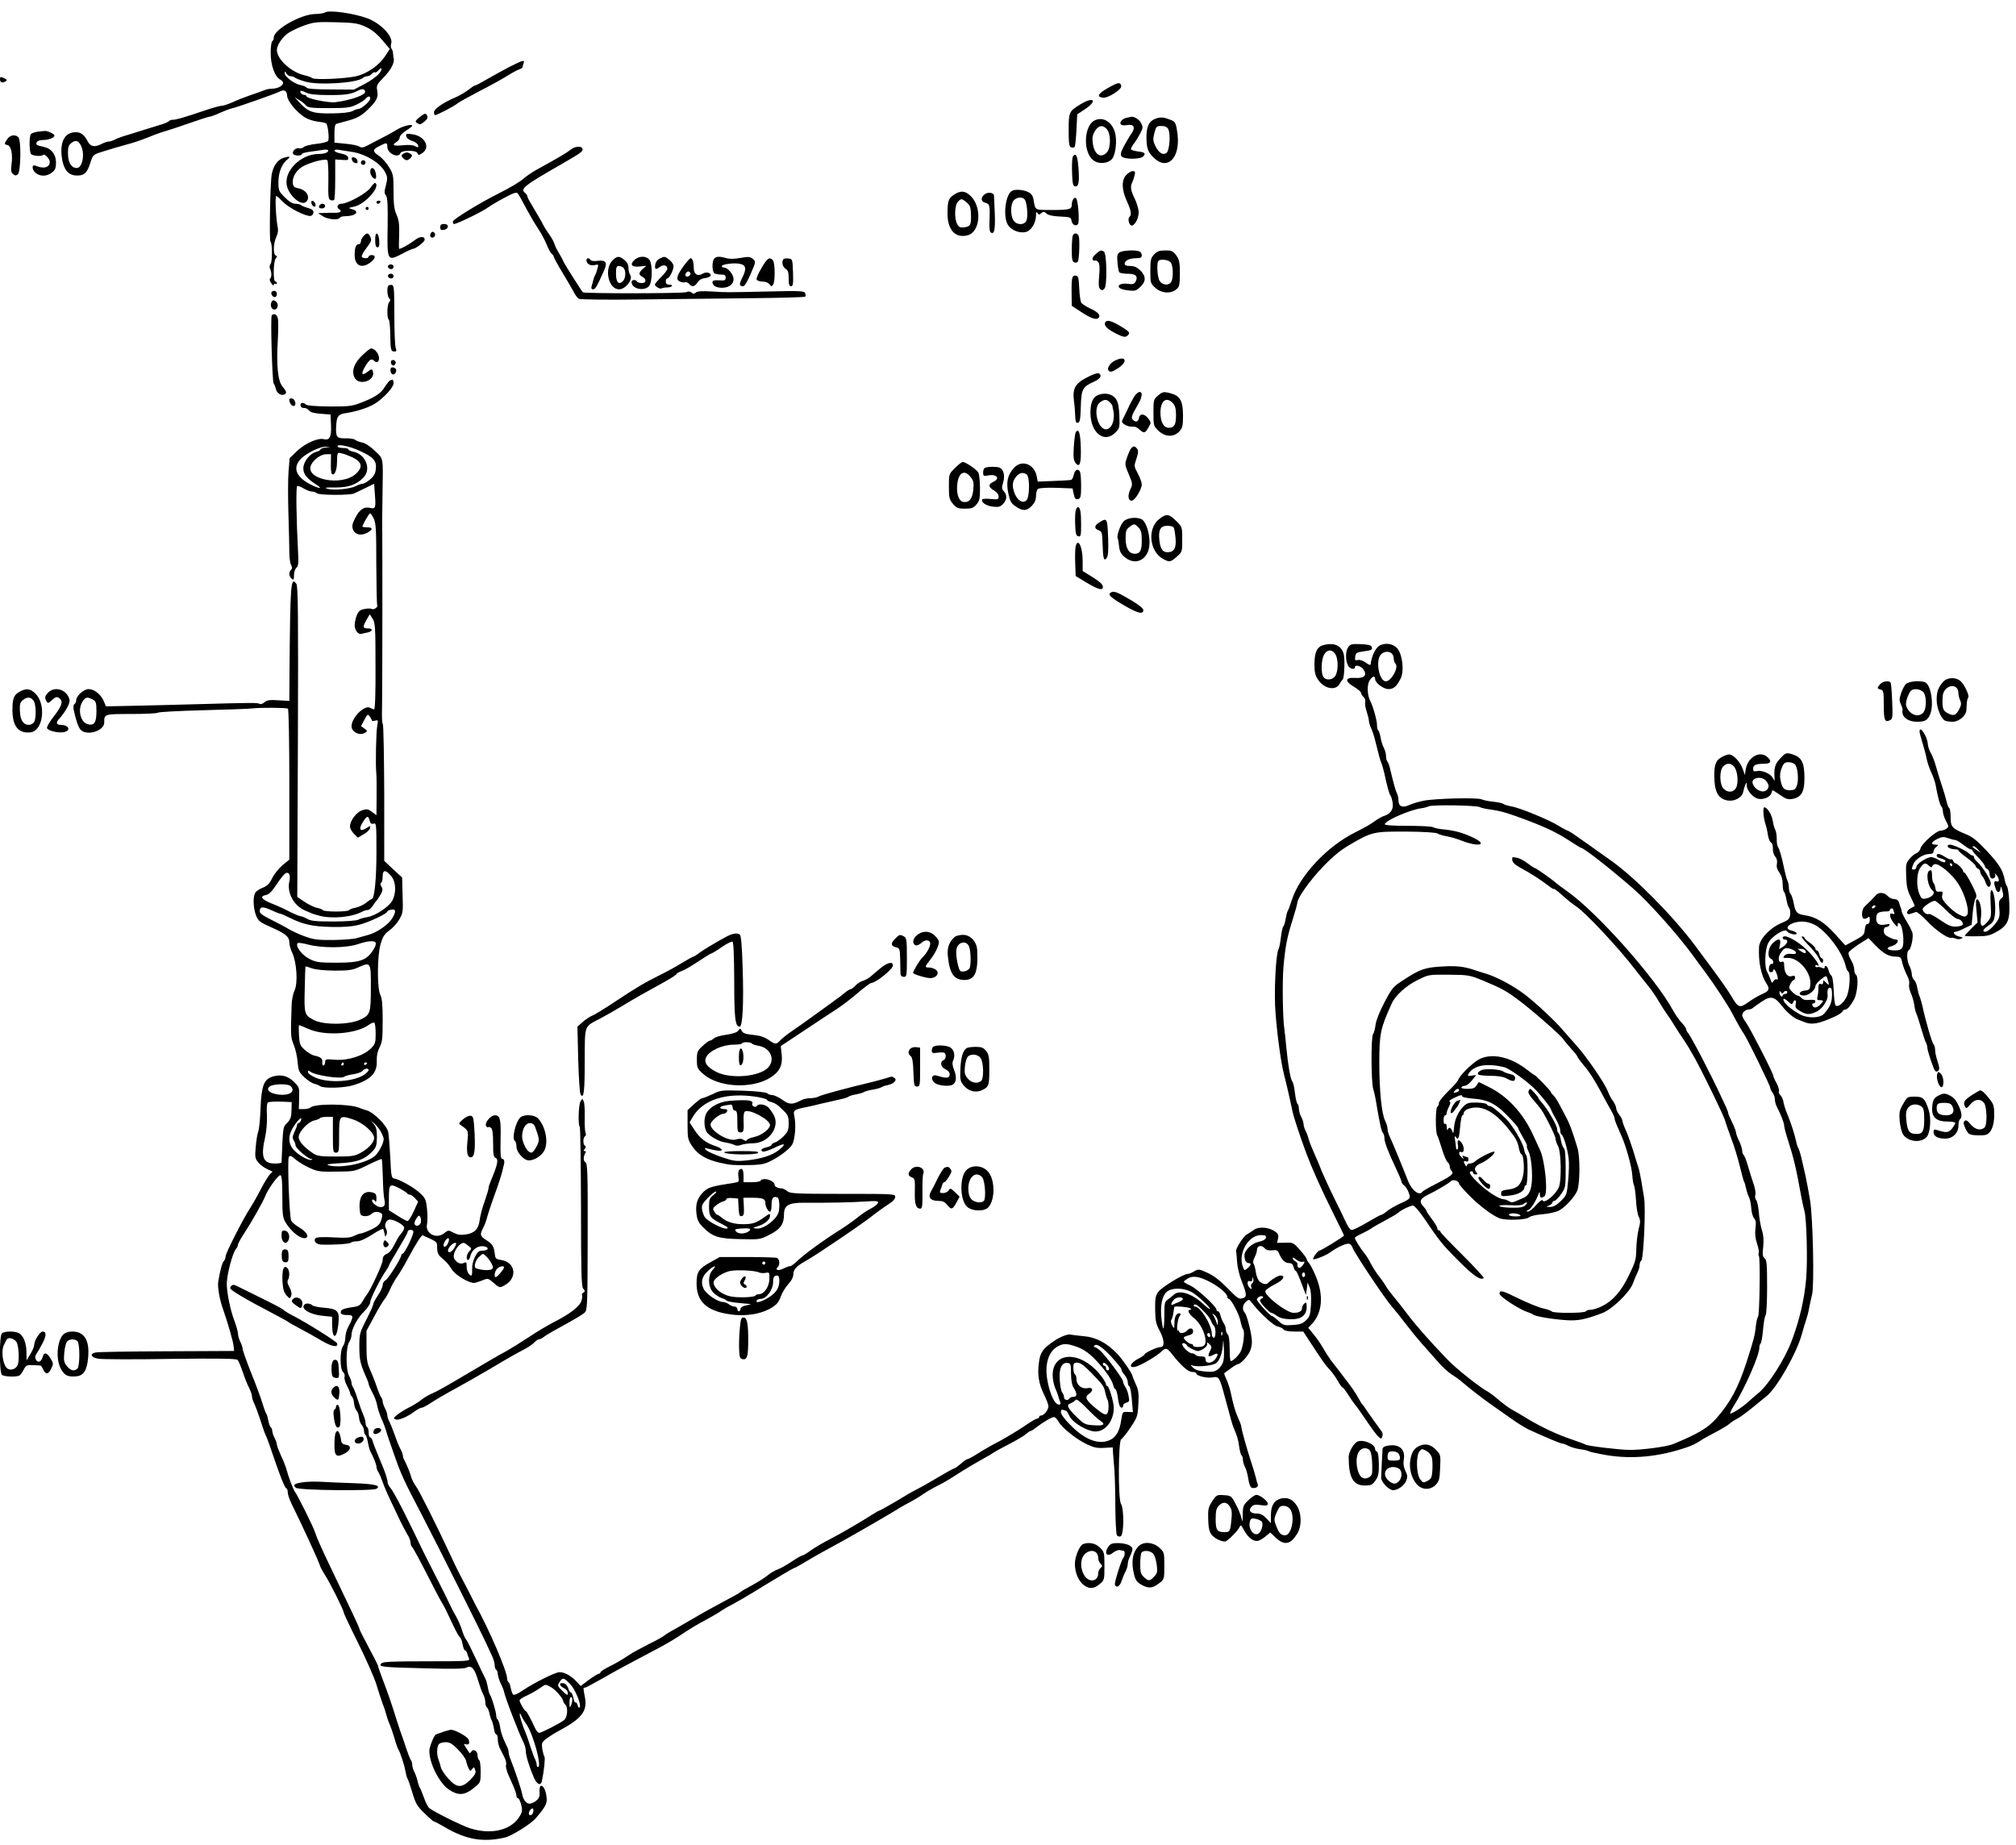 <?xml version="1.0" standalone="no"?>
<!DOCTYPE svg PUBLIC "-//W3C//DTD SVG 20010904//EN"
 "http://www.w3.org/TR/2001/REC-SVG-20010904/DTD/svg10.dtd">
<svg version="1.0" xmlns="http://www.w3.org/2000/svg"
 width="1296pt" height="1186pt" viewBox="0 0 1296 1186"
 preserveAspectRatio="xMidYMid meet">
<g transform="translate(0,1186) scale(0.1,-0.1)"
fill="#000000" stroke="none">
<path d="M2090 11780 c-8 -5 -36 -10 -62 -10 -92 0 -268 -100 -268 -151 0 -10
-4 -21 -10 -24 -5 -3 -10 -37 -10 -75 0 -77 26 -152 59 -170 12 -6 21 -16 21
-22 0 -19 -33 -37 -68 -38 -18 0 -40 -4 -50 -9 -9 -4 -48 -18 -87 -31 -38 -13
-92 -34 -119 -47 -28 -12 -59 -23 -70 -23 -12 0 -59 -13 -106 -29 -129 -44
-187 -61 -209 -61 -11 0 -22 -4 -25 -9 -4 -5 -32 -17 -64 -26 -31 -10 -75 -23
-97 -30 -22 -7 -67 -21 -99 -31 -33 -9 -71 -23 -85 -30 -14 -8 -33 -14 -42
-14 -9 0 -30 -7 -45 -15 -45 -23 -71 -19 -89 14 -23 45 -44 61 -78 61 -69 0
-102 -58 -90 -158 9 -76 38 -116 88 -120 53 -4 75 14 95 79 16 51 20 55 66 70
49 16 120 37 204 60 25 7 72 24 105 37 33 14 80 31 105 38 25 7 97 31 160 53
63 22 121 41 128 41 7 0 37 11 65 24 29 13 63 26 77 29 36 8 281 94 307 108
30 16 47 7 49 -27 2 -34 59 -104 114 -139 19 -12 57 -24 83 -27 26 -3 51 -8
54 -12 12 -11 21 -101 12 -112 -5 -7 -39 -15 -76 -19 -36 -4 -72 -13 -80 -20
-7 -7 -21 -11 -31 -8 -21 5 -47 -21 -37 -37 8 -12 55 -14 55 -1 0 5 21 11 48
15 26 3 64 9 85 12 22 4 37 2 37 -4 0 -13 -25 -22 -63 -22 -116 -1 -226 -113
-202 -207 16 -64 91 -127 121 -102 33 27 7 77 -46 88 -30 6 -35 11 -38 36 -3
41 28 88 74 110 57 27 137 46 148 35 5 -5 8 -64 7 -130 -2 -103 0 -121 14
-126 9 -4 19 -3 23 1 4 4 7 64 7 133 l0 127 43 -3 c38 -3 43 -1 40 14 -2 13
-17 21 -46 27 -23 4 -42 13 -42 19 0 6 13 8 33 4 17 -3 52 -8 77 -12 86 -12
183 -70 214 -128 18 -33 18 -42 7 -87 -11 -41 -11 -52 0 -65 10 -13 13 -59 11
-199 -4 -224 -2 -226 92 -177 33 18 65 32 70 32 17 0 76 45 76 58 0 26 -32 24
-68 -5 -31 -24 -84 -53 -96 -53 -2 0 -2 39 0 87 2 70 -1 96 -16 131 -16 35
-20 67 -20 153 0 103 -2 111 -30 156 -16 27 -45 59 -65 72 -42 28 -41 40 6 63
45 23 49 22 49 -6 0 -42 70 -76 84 -41 8 21 102 21 110 0 5 -14 8 -14 31 1 55
36 15 111 -65 121 -37 5 -42 4 -38 -13 2 -11 17 -24 38 -30 19 -6 37 -19 38
-29 3 -14 1 -15 -19 -5 -14 8 -43 10 -80 6 -62 -6 -73 1 -39 22 11 7 20 20 20
30 0 9 18 28 40 42 22 13 40 28 40 32 0 13 -63 -3 -99 -26 -31 -19 -77 -44
-190 -102 -26 -14 -37 -15 -52 -6 -10 7 -50 15 -89 18 l-70 7 0 59 c0 38 4 60
13 62 6 2 42 12 80 22 53 15 78 29 116 64 61 58 75 83 66 128 -6 32 -3 39 43
86 45 46 70 94 63 121 -2 5 -3 19 -4 30 0 11 -5 25 -10 32 -5 7 -6 21 -2 33
14 45 -67 131 -155 163 -87 32 -246 54 -270 37z m260 -92 c38 -17 71 -43 106
-84 l50 -59 -31 -47 c-39 -59 -114 -111 -185 -128 -69 -16 -267 -25 -283 -12
-7 5 -27 13 -45 17 -89 19 -182 103 -182 164 0 31 36 84 75 110 20 13 66 35
103 48 60 21 81 23 202 20 119 -3 142 -7 190 -29z m88 -300 c-13 -17 -56 -48
-94 -68 l-69 -36 -148 1 c-95 0 -150 4 -155 11 -4 6 -22 14 -40 17 -41 8 -102
54 -102 76 1 14 2 14 11 -1 5 -10 18 -18 27 -18 10 0 22 -4 28 -9 5 -5 34 -16
64 -25 84 -26 340 -10 374 24 5 5 18 10 27 10 9 0 22 7 29 15 7 8 16 13 20 10
4 -3 13 2 20 10 25 30 32 14 8 -17z m-91 -115 c8 -22 -85 -56 -191 -70 -42 -6
-186 24 -186 38 0 5 -6 9 -14 9 -15 0 -31 18 -24 26 3 2 19 -3 35 -11 22 -11
63 -16 140 -16 112 -1 148 5 192 27 28 15 43 14 48 -3z m33 -47 c0 -17 -56
-66 -75 -66 -7 0 -25 -6 -39 -14 -17 -9 -65 -14 -131 -15 -120 -2 -152 8 -206
66 l-34 37 30 -18 c17 -10 36 -26 43 -35 11 -13 35 -16 145 -16 115 0 138 3
178 22 25 12 51 28 58 37 17 20 31 21 31 2z m-1852 -322 c16 -53 -3 -124 -34
-124 -35 0 -56 33 -57 91 -1 42 3 55 22 70 30 25 54 12 69 -37z"/>
<path d="M3279 11432 c-41 -21 -106 -57 -146 -80 -39 -23 -75 -42 -80 -42 -5
0 -24 -13 -43 -28 -19 -15 -55 -36 -80 -47 -80 -34 -140 -75 -140 -96 0 -10 3
-19 8 -19 13 1 124 58 141 74 9 8 72 43 141 79 69 35 150 80 180 99 30 19 65
38 78 42 12 4 22 11 22 16 0 5 3 15 6 24 9 23 -4 20 -87 -22z"/>
<path d="M0 11350 c0 -21 16 -26 38 -12 9 6 6 12 -13 20 -22 10 -25 9 -25 -8z"/>
<path d="M7122 11294 c-64 -36 -75 -57 -31 -62 32 -4 121 53 117 75 -5 27 -20
25 -86 -13z"/>
<path d="M6945 11189 c-73 -45 -75 -49 -75 -166 0 -84 3 -105 15 -110 9 -3 19
-2 23 2 4 3 9 52 12 108 l5 102 50 33 c84 56 56 84 -30 31z"/>
<path d="M2695 11105 c-25 -21 -28 -27 -15 -35 20 -13 21 -13 49 9 16 12 22
24 18 35 -8 21 -16 20 -52 -9z"/>
<path d="M7243 11103 c-12 -2 -27 -10 -33 -18 -19 -23 -2 -36 36 -29 43 8 55
-15 28 -54 -11 -15 -32 -51 -48 -80 -22 -42 -25 -56 -16 -67 17 -21 123 -20
140 0 17 20 10 26 -39 32 -23 3 -41 10 -41 15 0 5 11 24 24 41 13 18 30 47 39
66 15 29 15 36 2 61 -12 23 -46 43 -65 39 -3 -1 -15 -4 -27 -6z"/>
<path d="M7437 11100 c-47 -14 -66 -47 -67 -117 0 -73 8 -99 45 -135 88 -88
173 -7 155 149 -9 70 -14 81 -43 92 -44 17 -63 19 -90 11z m73 -70 c17 -32 8
-141 -12 -154 -24 -15 -48 1 -71 46 -15 31 -16 43 -6 82 11 43 13 46 45 46 23
0 37 -6 44 -20z"/>
<path d="M7037 11086 c-70 -35 -76 -204 -9 -256 35 -28 98 -22 123 11 21 28
31 117 17 166 -19 70 -77 105 -131 79z m78 -56 c27 -29 27 -120 1 -149 -39
-43 -82 -15 -91 60 -5 34 -1 51 14 77 24 37 50 41 76 12z"/>
<path d="M240 11013 c-19 -3 -38 -10 -42 -16 -11 -17 -10 -109 1 -126 9 -14
67 -18 79 -7 9 10 42 -26 42 -44 0 -37 -39 -48 -92 -25 -27 11 -23 -30 4 -49
31 -22 70 -20 102 5 21 16 26 29 26 64 0 51 -29 90 -76 100 -50 11 -54 14 -48
30 4 9 19 15 41 15 36 0 73 15 73 29 0 10 -47 32 -63 29 -7 0 -28 -3 -47 -5z"/>
<path d="M46 10965 c-20 -31 -20 -32 3 -38 23 -6 34 -59 25 -125 -5 -37 -3
-51 10 -61 13 -11 19 -11 31 -1 19 16 22 219 3 238 -20 20 -55 14 -72 -13z"/>
<path d="M3670 10899 c-23 -19 -71 -48 -224 -132 -28 -16 -61 -39 -74 -50 -26
-24 -89 -62 -167 -101 -115 -57 -290 -164 -293 -179 -2 -9 1 -17 7 -17 18 0
183 80 216 105 17 12 64 41 107 63 58 32 78 38 86 29 6 -7 29 -47 51 -90 23
-43 58 -104 80 -136 21 -32 46 -79 56 -105 10 -25 24 -51 31 -57 8 -6 14 -15
14 -20 0 -5 24 -49 53 -97 29 -48 62 -104 73 -125 10 -21 26 -43 36 -48 9 -5
180 -7 395 -4 208 2 530 6 715 8 186 2 340 6 344 10 4 3 4 13 0 22 -5 15 -31
16 -243 11 -286 -6 -249 -6 -356 0 -61 4 -93 2 -103 -6 -11 -10 -17 -10 -28
-1 -10 8 -21 9 -33 3 -17 -9 -659 -10 -666 -1 -17 21 -119 183 -124 196 -4 10
-16 34 -28 53 -12 19 -26 46 -30 60 -4 14 -17 38 -29 55 -24 34 -42 63 -52 85
-4 8 -27 47 -50 86 -24 39 -44 75 -44 81 0 6 -6 16 -14 22 -33 28 -10 46 239
189 116 67 130 77 130 92 0 23 -47 22 -75 -1z"/>
<path d="M2591 10871 c-12 -8 -12 -12 -2 -25 8 -9 19 -16 26 -16 7 0 18 7 26
16 10 13 10 17 -2 25 -8 5 -18 9 -24 9 -5 0 -16 -4 -24 -9z"/>
<path d="M6895 10847 c-3 -12 -5 -58 -3 -102 2 -64 6 -80 19 -83 23 -4 29 28
22 119 -4 52 -10 80 -19 83 -8 3 -16 -4 -19 -17z"/>
<path d="M1825 10846 c-39 -12 -67 -49 -78 -105 -10 -53 -17 -430 -8 -435 12
-8 12 -127 1 -142 -7 -8 -9 -21 -4 -31 11 -24 11 -57 0 -64 -5 -4 -1 -17 8
-30 9 -13 16 -18 16 -11 0 7 5 10 10 7 6 -3 10 -1 10 4 0 6 -4 11 -10 11 -15
0 -13 133 3 149 10 11 10 14 0 18 -18 7 -16 78 3 119 11 23 14 44 9 66 -11 49
-18 198 -9 198 4 0 23 -17 43 -38 38 -39 149 -96 179 -90 9 2 17 12 17 23 0
13 -10 21 -35 28 -19 5 -39 13 -44 18 -6 5 -22 9 -37 9 -18 0 -40 13 -68 41
-39 39 -41 44 -41 101 0 61 23 117 60 145 21 16 10 20 -25 9z"/>
<path d="M2262 10834 c2 -11 11 -20 22 -22 13 -3 17 1 14 14 -2 11 -11 20 -22
22 -13 3 -17 -1 -14 -14z"/>
<path d="M2320 10815 c0 -8 7 -15 15 -15 8 0 15 7 15 15 0 8 -7 15 -15 15 -8
0 -15 -7 -15 -15z"/>
<path d="M2380 10756 c0 -24 25 -54 36 -43 3 3 3 19 -1 36 -8 37 -35 42 -35 7z"/>
<path d="M7240 10735 c-31 -33 -30 -93 4 -168 28 -61 32 -87 16 -103 -12 -12
-1 -54 15 -54 20 0 45 46 45 85 0 19 -11 58 -25 87 -27 55 -30 79 -16 106 4 9
11 29 15 45 5 22 3 27 -12 27 -10 0 -29 -11 -42 -25z"/>
<path d="M2383 10655 c-24 -37 -148 -105 -190 -105 -23 0 -32 -23 -13 -35 20
-12 9 -23 -22 -23 -18 1 -51 0 -73 -1 l-40 -1 30 -20 c32 -21 99 -27 110 -10
3 6 18 10 33 10 69 0 98 31 45 45 -27 8 -26 8 15 17 69 15 171 129 134 152 -4
2 -17 -11 -29 -29z"/>
<path d="M6504 10632 c-41 -26 -57 -163 -25 -217 21 -35 76 -57 117 -46 33 8
64 59 64 106 0 22 3 26 9 16 8 -12 12 -13 25 -1 14 11 19 10 34 -3 12 -11 41
-17 87 -19 64 -3 70 -5 73 -26 4 -27 30 -41 42 -22 11 17 1 151 -12 165 -11
12 -28 -12 -28 -41 0 -30 -16 -34 -131 -34 -107 0 -103 -3 -114 62 -4 28 -13
42 -35 53 -31 16 -87 20 -106 7z m83 -54 c15 -18 23 -108 12 -135 -12 -31 -62
-32 -83 -1 -21 30 -21 106 1 130 19 21 56 24 70 6z"/>
<path d="M6135 10610 c-38 -25 -43 -40 -44 -120 -1 -106 49 -163 128 -143 84
20 96 183 19 255 -35 32 -61 34 -103 8z m80 -52 c22 -19 26 -32 27 -81 2 -64
-4 -74 -47 -79 -23 -2 -32 2 -42 22 -19 37 -16 120 4 142 21 23 26 23 58 -4z"/>
<path d="M6333 10613 c-31 -21 -29 -49 2 -57 28 -7 30 -17 26 -122 -2 -40 1
-64 9 -69 22 -14 29 18 25 125 -3 58 -5 108 -5 112 0 19 -36 25 -57 11z"/>
<path d="M2002 10554 c1 -9 9 -19 16 -22 9 -3 13 2 10 14 -1 9 -9 19 -16 22
-9 3 -13 -2 -10 -14z"/>
<path d="M2420 10560 c0 -5 4 -10 9 -10 6 0 13 5 16 10 3 6 -1 10 -9 10 -9 0
-16 -4 -16 -10z"/>
<path d="M2057 10543 c-13 -12 -7 -23 13 -23 11 0 20 7 20 15 0 15 -21 21 -33
8z"/>
<path d="M2350 10520 c0 -5 5 -10 10 -10 6 0 10 5 10 10 0 6 -4 10 -10 10 -5
0 -10 -4 -10 -10z"/>
<path d="M2830 10399 c0 -15 5 -20 22 -17 34 5 37 38 4 38 -20 0 -26 -5 -26
-21z"/>
<path d="M2767 10355 c-8 -18 11 -31 25 -17 11 11 3 32 -12 32 -4 0 -10 -7
-13 -15z"/>
<path d="M2337 10342 c-10 -10 -17 -26 -17 -35 0 -9 -6 -17 -14 -17 -18 0 -26
-22 -26 -70 0 -68 45 -89 100 -48 34 25 39 48 10 48 -11 0 -20 -4 -20 -10 0
-13 -37 -13 -44 -1 -4 5 10 31 30 57 31 40 34 50 25 70 -13 29 -23 30 -44 6z"/>
<path d="M2412 10316 c0 -33 5 -46 15 -46 10 0 13 11 11 42 -4 59 -28 63 -26
4z"/>
<path d="M6896 10344 c-3 -9 -6 -49 -6 -90 0 -59 3 -76 16 -81 9 -3 19 -1 23
5 9 15 13 139 6 163 -8 23 -31 25 -39 3z"/>
<path d="M7044 10227 c-16 -14 -24 -29 -20 -36 4 -6 11 -9 16 -6 4 3 13 -2 20
-10 9 -11 11 -36 6 -89 -5 -57 -3 -76 7 -85 11 -9 17 -8 28 5 17 21 14 225 -4
236 -18 12 -24 10 -53 -15z"/>
<path d="M7196 10237 c-14 -10 -16 -23 -12 -64 2 -29 7 -57 11 -63 3 -5 28
-10 55 -10 52 0 68 -16 50 -51 -9 -15 -18 -18 -48 -14 -43 7 -73 -8 -55 -26 6
-6 32 -14 58 -16 41 -5 50 -2 76 23 37 35 37 68 0 105 -22 21 -39 29 -65 29
-25 0 -36 5 -36 15 0 20 32 35 74 35 29 0 36 4 36 19 0 10 -7 22 -16 25 -28
11 -110 6 -128 -7z"/>
<path d="M7419 10224 c-21 -23 -24 -35 -24 -106 0 -77 1 -80 33 -109 39 -35
97 -39 133 -10 21 17 23 27 24 102 0 72 -4 89 -23 117 -21 28 -29 32 -71 32
-38 0 -52 -5 -72 -26z m107 -51 c16 -21 18 -97 4 -124 -14 -26 -55 -24 -74 3
-16 22 -22 118 -9 131 13 14 66 7 79 -10z"/>
<path d="M3935 10183 c-52 -57 -22 -183 45 -183 40 0 90 62 72 91 -7 10 -12
32 -12 48 0 20 -9 36 -26 50 -35 28 -48 26 -79 -6z m73 -45 c17 -17 15 -66 -3
-85 -27 -27 -45 -8 -45 47 0 41 3 50 18 50 10 0 23 -5 30 -12z"/>
<path d="M4080 10190 c-34 -30 -20 -49 32 -43 l43 4 -22 -19 c-28 -25 -29 -38
-3 -52 28 -15 25 -40 -4 -40 -14 0 -28 5 -31 10 -9 15 -35 12 -35 -3 0 -42 75
-61 110 -29 25 23 27 147 3 174 -21 24 -64 23 -93 -2z"/>
<path d="M4240 10197 c-16 -8 -26 -23 -28 -40 -4 -30 4 -33 31 -12 22 16 47
10 47 -12 0 -9 -18 -33 -40 -54 -22 -22 -40 -43 -40 -49 0 -11 35 -31 43 -24
3 3 19 6 36 6 34 1 44 18 11 18 -13 0 -20 7 -20 20 0 11 4 20 10 20 13 0 40
54 40 79 0 11 -12 29 -26 40 -31 24 -31 25 -64 8z"/>
<path d="M4592 10198 c-16 -16 -15 -85 1 -95 6 -4 26 -8 42 -8 23 0 30 -4 30
-20 0 -17 -6 -20 -42 -17 -30 2 -43 -2 -43 -11 0 -23 23 -37 62 -37 50 0 81
29 72 68 -8 29 -39 62 -61 62 -7 0 -13 4 -13 9 0 12 76 23 116 15 41 -8 45
-33 14 -93 -19 -39 -18 -51 7 -51 12 0 32 37 67 122 13 34 13 38 -4 53 -17 15
-27 16 -79 7 -39 -7 -72 -8 -93 -1 -44 12 -62 11 -76 -3z"/>
<path d="M3770 10186 c0 -22 26 -37 54 -30 24 6 25 5 16 -25 -4 -17 -11 -35
-15 -41 -3 -5 -8 -18 -10 -27 -2 -10 -7 -28 -11 -40 -5 -17 -2 -23 9 -23 14 0
24 17 71 123 23 50 10 67 -43 60 -23 -3 -41 -1 -45 6 -10 15 -26 14 -26 -3z"/>
<path d="M4397 10153 c-47 -65 -53 -89 -28 -102 11 -6 26 -8 34 -6 7 3 20 -1
27 -10 18 -22 35 -19 54 9 10 16 27 26 48 28 17 2 33 9 36 15 6 19 -28 28 -50
14 -32 -20 -58 -5 -58 34 0 38 -8 65 -20 65 -5 0 -24 -21 -43 -47z m36 -64
c-17 -17 -37 -1 -22 17 8 10 15 12 23 4 7 -7 7 -13 -1 -21z"/>
<path d="M4896 10138 c-20 -33 -35 -67 -32 -75 3 -7 20 -13 37 -13 19 0 37 -7
45 -17 12 -16 15 -16 24 -3 14 21 13 143 -2 158 -22 22 -35 13 -72 -50z"/>
<path d="M5037 10194 c-14 -14 -7 -49 13 -62 16 -9 20 -23 20 -62 0 -38 4 -50
15 -50 13 0 15 14 13 88 -3 85 -4 87 -28 90 -14 2 -29 0 -33 -4z"/>
<path d="M2497 10154 c-9 -10 2 -24 19 -24 8 0 14 7 14 15 0 15 -21 21 -33 9z"/>
<path d="M2497 10094 c-9 -10 2 -24 19 -24 8 0 14 7 14 15 0 15 -21 21 -33 9z"/>
<path d="M6895 10078 c-6 -20 -7 -37 -6 -113 l1 -71 64 -42 c64 -42 99 -52
111 -32 10 16 -10 36 -59 58 -23 11 -47 27 -54 34 -6 8 -12 50 -14 93 -3 67
-6 80 -21 83 -9 2 -19 -2 -22 -10z"/>
<path d="M2497 10024 c-11 -12 -8 -69 5 -82 9 -9 9 -15 0 -24 -14 -14 -16
-104 -3 -112 5 -3 9 -47 10 -97 1 -99 4 -109 28 -109 12 0 13 5 7 23 -5 12 -9
107 -9 212 0 163 -2 190 -15 193 -9 1 -19 0 -23 -4z"/>
<path d="M1747 9984 c-9 -10 4 -34 19 -34 8 0 14 9 14 20 0 19 -19 27 -33 14z"/>
<path d="M1744 9915 c-8 -21 2 -45 20 -45 19 0 29 29 15 46 -15 18 -28 18 -35
-1z"/>
<path d="M1747 9833 c-9 -9 3 -425 12 -438 5 -5 11 -22 15 -37 6 -27 37 -45
56 -33 15 9 12 19 -14 50 -30 35 -40 137 -30 299 3 63 4 126 0 140 -6 25 -25
34 -39 19z"/>
<path d="M7104 9785 c-8 -21 19 -45 84 -76 34 -16 47 -18 58 -8 22 18 18 25
-36 58 -66 41 -98 48 -106 26z"/>
<path d="M2328 9575 c-51 -49 -69 -98 -50 -140 28 -61 142 -21 118 41 -5 13
-9 13 -32 -5 -39 -31 -46 -16 -16 34 28 46 40 53 59 34 18 -18 35 0 28 30 -6
26 -30 51 -50 51 -6 0 -31 -20 -57 -45z"/>
<path d="M7168 9542 c-30 -14 -52 -47 -43 -62 10 -16 26 -12 67 16 62 43 43
79 -24 46z"/>
<path d="M2515 9540 c-7 -11 2 -30 15 -30 4 0 10 6 13 14 6 16 -19 30 -28 16z"/>
<path d="M2510 9481 c0 -25 19 -38 31 -20 12 19 6 33 -14 37 -11 2 -17 -3 -17
-17z"/>
<path d="M6988 9434 c-77 -40 -94 -71 -84 -152 4 -26 7 -69 8 -95 1 -38 5 -47
17 -45 13 3 17 21 19 103 3 112 11 128 82 160 42 19 56 38 37 53 -8 7 -34 -1
-79 -24z"/>
<path d="M2504 9412 c-5 -4 -20 -23 -32 -42 -23 -39 -66 -67 -157 -101 -52
-20 -77 -23 -199 -22 -86 1 -142 5 -149 12 -17 17 -39 13 -35 -6 2 -11 12 -17
23 -16 10 1 24 -6 31 -15 8 -12 32 -19 76 -22 l63 -5 3 -70 c3 -75 -9 -98 -48
-88 -36 9 -118 -27 -169 -75 l-49 -47 -7 -85 c-4 -47 -4 -168 -1 -270 3 -102
6 -213 6 -248 0 -34 4 -72 11 -83 8 -15 8 -24 0 -32 -16 -16 -14 -42 4 -57 13
-11 15 -7 15 23 0 19 7 40 16 48 12 10 14 29 10 103 -11 205 -14 416 -6 421 5
3 24 -4 42 -15 18 -11 42 -20 53 -20 12 0 26 -5 32 -11 13 -13 214 -14 240 -1
10 5 43 21 73 35 l55 27 5 -68 c7 -88 4 -95 -32 -87 -39 9 -68 -11 -96 -68
-18 -35 -20 -50 -13 -71 13 -33 50 -42 90 -22 39 21 40 36 1 36 -16 0 -30 2
-30 5 0 11 43 85 49 85 4 0 15 -16 24 -35 14 -29 16 -73 16 -290 1 -141 3
-260 6 -265 7 -12 -22 -33 -35 -25 -6 4 -27 4 -46 0 -28 -5 -39 -13 -50 -40
-8 -19 -14 -48 -14 -64 0 -32 23 -62 43 -56 7 2 24 6 40 9 34 8 36 26 3 26
-34 0 -36 9 -11 53 l22 38 18 -28 c17 -25 19 -54 19 -305 1 -179 -3 -278 -9
-278 -5 0 -16 4 -24 9 -35 23 -121 -61 -121 -118 0 -39 56 -64 90 -40 13 8 12
12 -7 25 l-22 16 21 40 c20 38 22 39 35 22 7 -10 13 -21 13 -25 0 -4 10 -5 21
-2 20 6 21 3 14 -33 -7 -41 -12 -244 -6 -304 2 -19 3 -88 2 -153 l-1 -118 -29
22 c-25 18 -33 20 -62 10 -38 -12 -79 -67 -79 -104 0 -13 12 -34 26 -48 l25
-24 37 22 c20 11 39 29 41 39 3 17 2 17 -24 0 -40 -26 -52 -7 -23 38 27 43 35
45 44 11 5 -19 11 -24 25 -20 18 6 19 -2 19 -183 0 -177 -13 -302 -31 -302 -4
0 -20 -11 -36 -24 -16 -13 -46 -27 -66 -31 -20 -4 -40 -11 -43 -16 -7 -12
-161 -12 -168 0 -3 4 -20 11 -38 15 -18 3 -54 21 -80 38 l-47 32 4 997 c3 825
1 1001 -10 1016 -36 48 -39 8 -44 -577 l-1 -176 -70 4 c-57 4 -75 1 -90 -13
-10 -9 -24 -14 -31 -10 -12 8 -49 8 -399 -2 -113 -3 -291 -8 -397 -10 l-192
-4 -14 34 c-18 42 -61 77 -97 77 -31 0 -80 -43 -80 -71 0 -10 -5 -21 -11 -25
-6 -3 -9 -18 -6 -33 14 -68 29 -113 44 -131 38 -44 153 -10 153 45 0 55 -1 55
175 55 90 0 166 4 169 8 3 5 133 12 288 16 156 4 301 9 323 12 53 6 215 5 226
-2 5 -3 9 -221 9 -487 l0 -483 -44 -36 c-24 -21 -54 -58 -66 -83 -17 -35 -31
-50 -61 -62 -22 -8 -44 -24 -49 -34 -15 -27 -12 -98 6 -144 14 -36 23 -43 95
-75 95 -42 119 -62 119 -99 0 -15 8 -45 19 -67 28 -60 37 -192 15 -240 -10
-22 -18 -61 -19 -89 -7 -206 -7 -211 13 -261 11 -27 23 -77 25 -111 5 -56 9
-66 43 -98 20 -19 49 -38 63 -42 14 -3 32 -10 38 -15 20 -16 153 -13 213 5
113 35 156 79 152 158 -1 33 5 61 18 86 17 32 20 57 20 173 0 100 -4 142 -15
164 -21 41 -21 246 1 325 14 48 24 65 55 88 22 15 51 47 65 71 24 41 26 50 22
157 l-3 114 -58 53 -57 54 0 437 c-1 240 -5 439 -9 442 -5 3 -7 53 -5 112 2
81 3 969 1 1218 0 17 1 86 2 155 4 236 7 218 -48 271 -29 28 -62 50 -82 54
-19 4 -40 12 -47 18 -7 6 -35 10 -62 9 -56 -1 -63 9 -59 81 4 63 13 75 67 82
65 10 140 34 182 60 57 36 120 105 120 131 0 25 -7 29 -26 16z m-186 -453 c83
-38 104 -62 98 -114 -3 -30 -13 -47 -37 -67 -18 -16 -40 -28 -49 -28 -8 0 -28
-7 -43 -15 -36 -19 -143 -29 -182 -17 -23 7 -12 9 50 8 87 0 138 18 184 67 49
54 10 148 -68 163 -17 4 -31 10 -31 15 0 5 -16 9 -35 9 -19 0 -35 5 -35 11 0
17 78 1 148 -32z m-225 24 c-18 -2 -33 -8 -33 -13 0 -4 -12 -11 -27 -15 -41
-10 -83 -63 -83 -106 0 -37 23 -66 84 -105 49 -31 13 -26 -48 7 -89 49 -106
110 -45 166 39 35 120 73 153 71 l31 -1 -32 -4z m175 -64 c60 -30 66 -62 20
-105 -92 -84 -335 -35 -287 59 19 36 62 66 96 67 l31 0 -1 -59 c-1 -33 2 -63
6 -67 15 -15 31 17 33 64 2 77 1 75 32 67 15 -3 46 -15 70 -26z m-1670 -1557
c19 -11 22 -21 22 -76 0 -71 -14 -92 -55 -82 -47 12 -67 92 -36 143 21 33 31
35 69 15z m1916 -1133 c32 -38 35 -107 8 -159 -22 -40 -108 -97 -161 -106 -20
-3 -46 -10 -59 -17 -13 -6 -80 -11 -160 -11 -111 0 -143 3 -167 17 -16 9 -36
17 -43 17 -6 0 -38 13 -70 29 -31 17 -83 40 -114 52 -66 26 -81 47 -39 55 21
4 39 23 71 71 23 35 49 67 57 70 22 9 32 -14 23 -54 -16 -71 27 -153 98 -185
26 -12 52 -22 57 -24 6 -2 21 -6 35 -10 81 -23 214 -11 282 27 10 5 24 9 33 9
8 0 22 12 32 28 10 15 20 29 24 32 3 3 14 20 25 38 15 26 16 36 6 52 -7 12 -8
21 -2 25 6 3 10 22 10 41 0 43 19 45 54 3z m-757 -226 c17 -8 37 -16 45 -17 7
-1 33 -13 58 -25 85 -43 149 -58 271 -60 81 -2 135 3 178 14 63 16 181 72 181
85 0 4 11 10 25 12 31 6 33 -12 5 -58 -25 -40 -100 -91 -155 -105 -22 -6 -55
-15 -72 -20 -18 -6 -86 -11 -150 -12 -101 -1 -127 3 -183 23 -36 13 -81 34
-100 45 -19 12 -70 39 -112 60 -52 25 -78 43 -78 55 0 34 18 35 87 3z m658
-203 c3 -5 0 -19 -7 -32 -45 -81 -86 -97 -245 -97 -114 0 -131 3 -175 25 -48
24 -92 84 -74 101 3 4 35 -1 70 -10 88 -23 243 -22 316 3 61 21 106 25 115 10z
m-31 -292 c0 -162 -4 -173 -68 -203 -73 -34 -235 -35 -297 -3 -62 32 -64 38
-60 197 1 80 4 147 5 148 1 1 20 -4 41 -12 25 -9 81 -14 146 -15 86 0 115 4
150 20 83 38 84 36 83 -132z m31 -291 c0 -61 -3 -69 -30 -97 -48 -47 -148 -79
-229 -73 -62 5 -66 5 -66 -16 0 -11 -5 -21 -11 -21 -5 0 -9 10 -7 21 3 23 -11
35 -52 43 -14 3 -41 19 -60 36 -31 28 -34 36 -38 95 -2 36 -2 65 1 65 2 0 31
-12 63 -26 105 -46 302 -32 384 27 14 10 30 17 35 15 6 -1 10 -33 10 -69z
m-205 -197 c0 -5 -5 -10 -11 -10 -5 0 -7 5 -4 10 3 6 8 10 11 10 2 0 4 -4 4
-10z m150 6 c0 -3 -4 -8 -10 -11 -5 -3 -10 -1 -10 4 0 6 5 11 10 11 6 0 10 -2
10 -4z m10 -45 c0 -5 -12 -18 -27 -29 -67 -46 -225 -57 -312 -21 -29 12 -51
28 -51 37 0 11 3 12 14 3 29 -24 198 -50 219 -33 7 5 33 13 59 16 25 4 52 14
58 21 14 17 40 20 40 6z"/>
<path d="M7293 9313 c-10 -16 -29 -50 -41 -78 -13 -27 -28 -59 -34 -69 -8 -15
-7 -22 8 -33 10 -7 27 -14 38 -15 12 0 26 -2 33 -2 6 -1 20 -9 30 -19 27 -24
35 -22 56 15 18 31 18 32 -1 57 -24 33 -56 34 -60 4 -4 -25 -21 -30 -39 -12
-13 13 -9 27 29 92 31 52 36 87 14 87 -8 0 -23 -12 -33 -27z"/>
<path d="M7443 9316 c-27 -23 -28 -29 -28 -109 0 -83 1 -86 32 -116 43 -41 98
-43 134 -5 21 23 24 35 24 102 0 92 -18 126 -74 142 -51 14 -56 13 -88 -14z
m97 -48 c15 -17 20 -35 20 -78 0 -60 -11 -80 -46 -80 -34 0 -54 37 -54 97 0
77 38 106 80 61z"/>
<path d="M7054 9318 c-30 -14 -44 -50 -44 -112 0 -128 89 -199 160 -127 27 27
29 32 26 107 -2 55 -8 87 -20 106 -24 37 -77 48 -122 26z m80 -44 c9 -8 16
-18 17 -22 0 -4 3 -16 5 -27 15 -61 -9 -125 -46 -125 -55 0 -86 141 -38 174
28 20 43 20 62 0z"/>
<path d="M1860 9292 c0 -22 13 -42 27 -42 21 0 12 44 -9 48 -10 2 -18 -1 -18
-6z"/>
<path d="M6915 9080 c-4 -7 -9 -49 -12 -93 -4 -64 -1 -86 10 -102 28 -36 38
-6 35 100 -3 93 -14 126 -33 95z"/>
<path d="M7271 8977 c-6 -8 -18 -34 -26 -58 -15 -43 -15 -46 11 -107 26 -62
26 -65 10 -99 -19 -40 -13 -76 12 -71 20 4 62 74 62 104 0 12 -11 43 -25 69
-25 47 -26 48 -9 97 12 38 13 52 4 63 -15 19 -24 19 -39 2z"/>
<path d="M6139 8851 c-39 -38 -39 -39 -39 -119 0 -72 3 -84 26 -111 23 -27 32
-31 77 -31 43 0 55 4 74 27 20 22 23 37 23 105 0 44 -5 88 -10 99 -12 21 -82
69 -101 69 -6 0 -29 -17 -50 -39z m101 -58 c19 -24 21 -37 17 -81 -6 -58 -26
-84 -62 -79 -29 3 -46 45 -42 104 6 84 45 109 87 56z"/>
<path d="M6519 8853 c-42 -46 -52 -92 -37 -164 11 -52 18 -65 48 -85 45 -31
70 -30 103 4 19 20 27 39 27 64 0 19 6 40 13 45 7 6 57 9 117 7 l105 -4 6 -30
c8 -38 14 -44 34 -37 12 5 15 23 15 81 0 41 -3 81 -6 90 -10 27 -34 18 -41
-15 -3 -17 -11 -32 -17 -34 -6 -2 -57 -5 -113 -7 l-102 -4 -6 33 c-15 80 -96
110 -146 56z m80 -42 c22 -14 21 -145 0 -167 -23 -22 -56 -4 -75 41 -19 47
-18 78 7 109 21 27 43 32 68 17z"/>
<path d="M6333 8853 c-7 -2 -13 -16 -13 -30 0 -23 3 -25 30 -20 57 12 83 -19
35 -41 -33 -15 -32 -34 5 -55 18 -11 30 -26 30 -39 0 -19 -5 -20 -50 -16 -28
3 -53 2 -55 -2 -11 -18 24 -42 67 -47 38 -4 48 -2 67 18 25 27 27 56 4 81 -14
15 -14 24 -4 57 13 44 3 84 -24 95 -19 7 -74 7 -92 -1z"/>
<path d="M6915 8577 c-3 -12 -5 -54 -3 -92 2 -57 6 -70 21 -73 15 -3 17 6 17
76 0 82 -6 112 -21 112 -5 0 -11 -10 -14 -23z"/>
<path d="M7453 8524 c-80 -62 -64 -212 27 -259 39 -20 44 -19 85 16 35 31 35
32 35 111 0 80 0 81 -39 119 -45 46 -64 48 -108 13z m92 -55 c4 -6 9 -36 12
-68 6 -64 -9 -91 -51 -91 -32 0 -46 20 -53 77 -7 67 7 93 52 93 18 0 37 -5 40
-11z"/>
<path d="M7223 8508 c-22 -23 -46 -95 -38 -109 3 -4 7 -27 9 -51 4 -34 12 -49
37 -70 56 -47 124 -30 150 39 24 63 -5 191 -46 207 -37 14 -91 6 -112 -16z
m97 -40 c16 -17 20 -35 20 -83 0 -65 -11 -85 -45 -85 -37 0 -58 34 -59 96 0
47 3 59 23 75 30 24 36 24 61 -3z"/>
<path d="M7068 8502 c-34 -20 -36 -40 -5 -51 21 -8 23 -16 25 -91 3 -92 9
-112 27 -86 9 12 11 49 9 122 -5 135 -7 137 -56 106z"/>
<path d="M6915 8348 c-3 -13 -5 -61 -3 -107 l3 -84 64 -39 c82 -49 111 -57
111 -30 0 14 -20 33 -65 61 l-65 40 0 65 c0 90 -30 152 -45 94z"/>
<path d="M7141 8051 c-22 -14 -3 -31 89 -85 85 -49 120 -58 120 -28 0 11 -29
34 -78 63 -91 54 -112 62 -131 50z"/>
<path d="M8494 7708 c-31 -15 -44 -50 -44 -121 0 -50 5 -70 25 -99 39 -57 113
-70 137 -24 6 11 14 23 19 26 8 6 14 73 11 138 -3 58 -36 92 -89 91 -21 0 -48
-5 -59 -11z m93 -58 c16 -32 16 -98 0 -130 -15 -30 -58 -38 -78 -14 -19 23
-16 117 5 149 21 33 55 30 73 -5z"/>
<path d="M8665 7696 c-18 -28 -15 -97 6 -122 13 -16 39 -19 39 -4 0 20 40 9
56 -15 24 -37 4 -57 -55 -53 -65 4 -68 -21 -7 -57 25 -15 46 -33 46 -40 0 -7
7 -18 16 -26 9 -7 13 -21 10 -33 -2 -12 2 -39 10 -61 7 -22 14 -48 14 -58 0
-11 7 -33 15 -50 8 -18 19 -50 24 -72 23 -93 33 -131 41 -150 5 -11 13 -40 19
-65 19 -89 32 -134 40 -145 5 -5 11 -27 14 -48 6 -40 -14 -70 -57 -83 -12 -4
-34 -16 -51 -28 -41 -29 -60 -40 -133 -77 -181 -90 -357 -278 -407 -434 -11
-33 -22 -64 -26 -70 -4 -5 -10 -29 -14 -52 -4 -24 -10 -45 -15 -48 -4 -3 -11
-33 -15 -67 -4 -35 -11 -71 -16 -80 -18 -34 -30 -288 -19 -413 13 -160 35
-316 55 -395 19 -74 42 -176 54 -235 8 -38 47 -157 89 -270 36 -96 96 -231
169 -377 40 -81 73 -148 73 -151 0 -6 -147 -97 -158 -97 -10 0 -46 -49 -40
-55 6 -6 82 24 108 43 45 34 108 62 124 56 8 -3 18 -14 21 -25 10 -31 209
-330 253 -379 22 -25 63 -76 92 -115 29 -38 74 -93 99 -121 25 -28 70 -79 100
-113 29 -35 72 -74 95 -88 22 -14 50 -34 61 -44 40 -35 141 -114 195 -151 30
-21 87 -61 125 -88 39 -28 88 -58 110 -69 111 -51 206 -91 217 -91 7 0 26 -7
43 -16 16 -8 50 -18 75 -21 25 -3 50 -9 55 -13 6 -4 57 -15 115 -25 165 -27
338 -10 515 51 28 9 63 27 80 38 16 12 63 38 104 59 40 21 80 45 88 53 8 8 29
22 46 31 18 8 61 40 97 69 36 29 80 65 98 80 67 55 193 277 226 399 9 33 21
74 27 90 6 17 15 50 19 75 5 25 13 64 19 87 15 58 6 493 -13 608 -8 50 -22
122 -30 160 -9 39 -21 89 -26 113 -5 23 -14 51 -19 61 -6 10 -12 29 -14 42 -8
40 -34 121 -54 169 -11 25 -23 61 -27 81 -3 21 -13 42 -21 49 -7 6 -12 17 -9
25 3 7 -4 30 -15 51 -12 21 -21 42 -21 47 0 16 -151 311 -176 344 -13 17 -24
38 -24 45 0 19 21 38 41 38 10 0 24 6 31 13 7 6 33 25 57 40 55 37 79 31 128
-32 31 -40 78 -79 103 -86 3 -1 18 -7 33 -13 54 -23 95 -16 207 35 19 9 39 22
43 29 4 8 13 14 18 14 14 0 31 18 57 63 23 41 32 150 12 162 -5 3 -10 18 -10
33 0 15 -9 42 -21 61 -11 18 -18 40 -15 47 3 8 33 32 66 54 l62 39 47 -49 c51
-52 84 -70 131 -70 24 0 31 -5 36 -27 6 -30 18 -63 39 -105 7 -15 11 -36 8
-46 -3 -11 2 -35 10 -54 9 -18 19 -53 23 -78 3 -24 10 -51 15 -60 4 -8 17 -49
29 -90 12 -41 25 -83 31 -92 5 -10 9 -24 9 -32 0 -21 40 -140 50 -150 7 -7 14
-6 21 1 8 8 7 24 -5 59 -9 26 -16 59 -16 74 0 14 -4 30 -10 36 -10 10 -51 150
-71 244 -6 25 -14 54 -19 65 -5 11 -11 36 -15 56 -3 21 -12 42 -20 49 -8 7
-15 24 -15 39 -1 14 -7 37 -15 51 -17 29 -20 97 -4 102 14 5 31 85 23 112 -3
11 -19 43 -35 69 -16 26 -31 55 -33 65 -1 9 -5 24 -9 32 -3 8 -8 23 -11 33 -3
10 -15 17 -29 17 -13 0 -32 9 -42 20 -22 24 -59 26 -77 4 -13 -16 -39 -42 -70
-71 -20 -18 -24 -68 -8 -78 6 -4 17 -1 25 5 13 10 15 8 15 -14 0 -16 -6 -26
-14 -26 -10 0 -16 -13 -18 -36 -3 -33 -8 -39 -64 -69 l-61 -33 -66 73 c-70 77
-123 110 -194 121 -52 8 -61 18 -72 78 -5 26 -14 53 -20 59 -6 6 -11 24 -11
39 0 16 -4 36 -9 46 -5 9 -13 40 -19 67 -17 83 -33 139 -42 150 -5 6 -9 29 -8
51 0 23 -4 50 -10 60 -5 10 -13 37 -16 59 -7 40 -36 85 -54 85 -11 0 -6 -69 8
-110 5 -14 12 -44 15 -68 4 -24 13 -46 20 -48 7 -3 13 -20 12 -39 -1 -19 6
-42 15 -52 11 -12 14 -28 11 -46 -4 -20 1 -37 16 -57 14 -20 21 -44 21 -74 0
-25 4 -47 9 -50 4 -3 11 -25 15 -48 4 -23 11 -48 17 -54 6 -7 9 -27 7 -44 -3
-28 -10 -35 -58 -55 -73 -31 -139 -102 -142 -153 -5 -96 13 -183 49 -237 20
-30 16 -45 -19 -61 -41 -19 -65 -33 -105 -61 -45 -33 -60 -29 -91 23 -44 74
-73 114 -245 345 -144 192 -381 432 -537 544 -19 13 -57 41 -85 60 -27 20 -81
58 -120 85 -38 28 -73 50 -77 50 -4 0 -31 14 -58 31 -65 40 -253 117 -305 125
-22 4 -45 11 -51 16 -7 5 -36 11 -65 14 -30 3 -63 10 -74 15 -26 13 -301 6
-375 -9 -30 -6 -72 -19 -92 -28 -44 -20 -68 -8 -68 32 0 14 -4 32 -9 42 -9 17
-23 67 -43 152 -5 25 -14 49 -19 54 -5 6 -9 21 -9 35 0 15 -6 38 -14 53 -8 14
-17 45 -21 67 -4 23 -11 43 -15 46 -5 3 -8 18 -8 33 1 28 -26 123 -43 155 -20
37 -22 105 -5 132 18 28 36 33 36 10 0 -25 52 -65 86 -65 33 0 52 16 78 68 24
47 12 153 -21 193 -27 31 -75 39 -114 19 -27 -15 -53 -70 -58 -123 -1 -5 -15
1 -31 13 -18 13 -39 20 -51 17 -17 -5 -20 -1 -17 21 3 24 8 28 51 34 55 7 62
11 54 31 -3 9 -26 14 -71 16 -59 2 -66 0 -81 -23z m283 -38 c7 -7 12 -21 12
-33 0 -12 5 -26 11 -32 23 -23 -27 -113 -62 -113 -43 0 -68 133 -32 172 18 21
53 24 71 6z m566 -987 c6 -4 36 -11 66 -15 54 -7 89 -16 160 -41 174 -62 260
-101 351 -161 37 -24 69 -44 72 -44 17 0 182 -128 338 -264 98 -85 292 -303
384 -431 17 -24 52 -71 78 -106 56 -75 146 -211 174 -266 31 -59 64 -117 73
-128 16 -19 170 -334 170 -347 0 -7 7 -22 15 -32 8 -11 15 -31 15 -44 0 -13 6
-36 14 -50 27 -52 46 -103 46 -121 0 -10 12 -54 26 -97 34 -105 51 -175 84
-359 6 -33 15 -73 20 -90 14 -49 21 -322 11 -435 -11 -132 -43 -268 -93 -400
-43 -116 -149 -282 -211 -333 -23 -19 -53 -45 -67 -58 -35 -33 -111 -82 -117
-76 -2 3 7 24 21 46 71 111 166 328 166 376 0 13 4 26 9 29 4 3 11 43 15 88 4
46 11 87 16 92 6 6 10 86 10 182 0 145 -2 174 -16 185 -13 10 -15 25 -9 74 4
42 2 75 -8 105 -8 25 -17 75 -20 113 -3 37 -10 74 -17 82 -7 8 -9 22 -6 32 4
9 0 37 -8 62 -9 25 -25 79 -37 118 -11 40 -25 75 -30 78 -5 4 -9 16 -9 28 -1
12 -9 40 -20 62 -11 22 -20 47 -20 55 0 8 -12 38 -25 65 -14 28 -25 54 -25 58
0 5 -6 23 -14 40 -22 49 -85 180 -94 197 -5 8 -15 29 -23 45 -46 93 -116 222
-126 233 -7 7 -13 19 -13 25 0 6 -13 25 -29 42 -16 16 -41 53 -56 80 -114 209
-489 631 -680 765 -27 19 -56 41 -65 48 -31 28 -135 101 -144 102 -4 0 -25 14
-46 30 -21 17 -52 33 -70 36 -29 6 -31 5 -28 -16 2 -15 19 -31 53 -49 61 -33
127 -75 178 -114 20 -16 37 -26 37 -22 0 4 24 -14 53 -40 28 -26 68 -58 88
-71 57 -35 271 -264 379 -404 30 -39 71 -90 90 -114 19 -24 49 -67 65 -96 17
-28 39 -63 50 -78 11 -14 31 -45 45 -68 14 -23 43 -68 65 -100 49 -74 90 -149
161 -294 79 -162 102 -212 107 -235 3 -11 20 -58 37 -105 18 -47 42 -125 54
-175 12 -49 24 -94 27 -100 4 -5 10 -26 14 -45 4 -19 12 -44 18 -55 6 -11 13
-42 15 -70 1 -27 10 -57 18 -67 12 -13 14 -28 9 -65 -4 -34 -1 -63 10 -97 9
-26 14 -54 11 -61 -2 -7 -2 -16 1 -19 10 -10 5 -376 -5 -389 -5 -7 -12 -37
-15 -67 -5 -52 -15 -90 -57 -220 -55 -171 -105 -264 -196 -368 -56 -63 -117
-99 -279 -166 -39 -16 -200 -38 -280 -37 -61 0 -268 25 -282 34 -6 4 -45 18
-85 32 -90 29 -202 82 -288 134 -36 22 -81 49 -102 60 -20 11 -57 39 -83 61
-25 22 -56 45 -68 52 -52 27 -207 150 -263 209 -113 118 -199 215 -254 288
-30 40 -72 93 -92 117 -21 25 -43 55 -49 67 -7 12 -26 40 -44 62 -17 22 -42
60 -54 85 -13 25 -31 54 -41 65 -20 23 -60 86 -60 97 0 4 21 17 48 29 26 13
54 28 62 35 8 6 47 28 85 48 39 21 77 43 85 51 22 19 77 45 94 45 8 0 41 -37
71 -82 101 -149 119 -171 223 -275 93 -94 142 -127 160 -109 3 4 -58 70 -136
148 -78 77 -142 144 -142 149 0 5 -4 9 -10 9 -5 0 -10 6 -10 14 0 7 -16 34
-35 59 -19 25 -35 49 -35 53 0 4 -10 18 -21 30 -27 29 -20 48 28 72 55 26 136
74 151 89 14 14 52 1 52 -17 0 -5 28 -37 63 -73 62 -64 150 -131 197 -149 39
-15 170 -11 189 6 9 8 46 17 86 20 39 3 85 13 104 22 40 20 101 85 120 128 18
42 20 218 2 276 -33 110 -51 158 -77 205 -14 28 -35 67 -46 87 -11 20 -26 42
-34 49 -8 6 -14 15 -14 19 0 7 -100 110 -107 110 -2 0 -21 13 -41 29 -112 90
-242 116 -322 66 -46 -29 -117 -101 -126 -127 -3 -10 -32 -43 -65 -74 -32 -32
-59 -65 -59 -75 0 -10 -4 -21 -10 -24 -12 -8 -13 -159 -1 -183 5 -9 19 -49 31
-89 12 -40 28 -77 36 -84 8 -6 14 -19 14 -28 0 -9 5 -22 12 -29 17 -17 0 -31
-99 -82 -46 -23 -85 -46 -89 -51 -18 -30 -69 8 -93 71 -26 68 -103 255 -117
283 -8 16 -14 38 -14 50 0 12 -7 35 -15 51 -23 44 -38 194 -38 376 0 186 8
221 80 379 24 53 93 115 169 152 68 34 70 34 199 33 125 -1 133 -3 217 -37
120 -50 152 -67 234 -129 89 -67 264 -220 284 -249 8 -12 32 -40 52 -63 21
-22 38 -44 38 -48 0 -3 16 -26 36 -50 44 -52 74 -99 121 -187 19 -36 45 -84
58 -106 13 -22 24 -46 24 -53 1 -13 6 -27 46 -117 30 -69 64 -194 68 -246 2
-31 7 -61 11 -68 4 -7 10 -49 13 -94 2 -45 10 -94 18 -109 11 -23 11 -36 -1
-80 -7 -29 -14 -87 -15 -128 -1 -68 -6 -84 -48 -170 -50 -103 -102 -162 -174
-198 -25 -12 -56 -22 -70 -22 -14 0 -29 -4 -32 -10 -8 -13 -212 -13 -219 -1
-4 5 -29 14 -57 20 -27 6 -96 34 -152 61 -111 55 -127 59 -127 33 0 -18 129
-102 180 -118 14 -4 30 -11 36 -16 15 -12 122 -30 213 -36 75 -5 121 4 230 45
64 24 175 131 198 190 9 26 23 58 30 72 7 14 13 34 13 46 0 11 5 25 12 32 14
14 29 341 17 403 -4 24 -12 73 -18 109 -6 36 -15 76 -20 90 -5 14 -19 59 -31
100 -13 41 -33 99 -46 128 -13 29 -24 59 -24 66 0 7 -9 25 -20 39 -11 14 -20
33 -20 42 0 9 -9 30 -20 46 -12 15 -26 43 -33 61 -19 53 -139 227 -208 303
-35 39 -72 81 -84 95 -44 53 -170 171 -239 224 -74 57 -180 114 -251 136 -22
6 -53 16 -70 22 -74 25 -117 30 -210 25 -113 -6 -146 -17 -251 -86 -68 -43
-75 -52 -123 -143 -31 -59 -54 -116 -58 -145 -3 -26 -10 -54 -16 -61 -14 -17
-13 -308 1 -353 6 -19 16 -63 21 -99 22 -130 32 -175 42 -184 5 -6 9 -20 9
-33 0 -26 24 -88 74 -194 20 -42 36 -81 36 -87 0 -6 8 -17 18 -24 9 -7 22 -27
28 -45 14 -38 12 -40 -61 -73 -27 -13 -63 -33 -78 -46 -16 -13 -33 -24 -38
-24 -5 0 -47 -23 -94 -51 -47 -28 -91 -49 -98 -46 -8 3 -22 22 -32 44 -9 21
-45 94 -79 163 -34 69 -70 148 -81 175 -10 28 -31 77 -46 110 -15 33 -31 73
-35 89 -4 16 -13 41 -20 55 -8 14 -14 35 -14 46 -1 11 -7 31 -15 45 -8 14 -14
37 -15 52 0 15 -4 29 -9 32 -5 3 -12 34 -16 68 -4 35 -11 68 -17 75 -12 15
-27 99 -38 213 -5 52 -11 111 -14 130 -10 67 -13 306 -5 395 12 134 24 192 58
300 17 54 31 104 31 111 0 30 79 142 162 229 64 67 112 107 171 142 147 86
156 88 370 87 115 -1 192 -6 200 -13 7 -5 33 -13 57 -17 25 -4 71 -18 104 -31
99 -38 159 -25 77 17 -66 33 -123 50 -191 57 -36 3 -70 10 -77 15 -6 5 -79 9
-163 9 -100 0 -150 4 -148 11 9 26 163 92 235 102 17 2 38 8 46 12 20 12 316
7 331 -5z m2541 -641 c-3 -5 -11 -10 -16 -10 -6 0 -7 5 -4 10 3 6 11 10 16 10
6 0 7 -4 4 -10z m115 -14 c0 -2 3 -12 6 -20 5 -12 2 -15 -10 -10 -25 9 -19
-26 9 -61 20 -24 25 -27 25 -11 0 14 3 16 14 7 18 -15 30 -125 16 -151 -8 -15
-21 -20 -50 -20 -50 0 -61 17 -18 28 33 8 53 42 25 42 -8 0 -28 7 -45 16 -23
11 -32 22 -32 40 0 14 6 24 14 24 8 0 18 5 22 11 5 9 -3 10 -28 5 -42 -8 -61
9 -56 50 3 27 16 34 71 35 9 0 17 4 17 10 0 5 5 9 10 9 6 0 10 -2 10 -4z
m-494 -107 c76 -47 171 -177 189 -259 4 -17 11 -32 16 -35 17 -11 10 -124 -11
-165 -21 -41 -56 -68 -70 -53 -5 4 -10 48 -12 96 -2 53 -8 91 -15 95 -6 4 -15
20 -18 35 -7 26 -25 38 -25 17 0 -7 -6 -7 -17 -2 -10 5 -24 7 -30 5 -7 -3 -13
0 -13 7 0 6 5 8 10 5 34 -21 -15 52 -69 103 -66 62 -151 103 -151 72 0 -5 7
-10 15 -10 24 0 17 -26 -11 -45 l-27 -17 6 31 c8 39 -11 42 -47 7 -30 -27 -37
-90 -11 -100 18 -7 20 -37 3 -33 -8 1 -14 -10 -16 -25 -2 -20 1 -28 12 -28 9
0 16 5 16 12 0 20 18 -5 26 -36 5 -20 3 -27 -4 -22 -6 3 -15 -2 -21 -11 -8
-16 -11 -14 -20 12 -6 17 -15 38 -21 47 -18 32 -15 140 6 183 21 45 108 100
122 78 10 -16 62 -28 62 -14 0 6 -14 14 -30 18 -73 14 7 68 85 57 21 -2 54
-14 71 -25z m-139 -162 c19 -14 7 -24 -25 -19 -17 2 -33 -2 -41 -12 -11 -14
-9 -15 22 -14 70 2 153 -95 145 -173 -3 -30 -6 -34 -35 -37 -41 -4 -46 -32 -6
-32 30 0 73 35 73 59 0 9 16 29 35 44 32 25 36 26 41 10 16 -50 15 -53 -10
-27 -15 14 -16 14 -16 -1 0 -11 -5 -15 -15 -11 -11 4 -15 -2 -15 -27 0 -18 -3
-42 -6 -54 -5 -19 -2 -23 15 -23 26 0 26 -5 0 -31 -11 -11 -27 -18 -35 -15
-16 6 -19 26 -4 26 6 0 10 6 10 13 0 9 -12 11 -38 9 -26 -3 -42 1 -51 12 -8 9
-19 16 -25 16 -7 0 -23 11 -36 25 -21 22 -22 27 -10 50 7 14 17 25 22 25 4 0
8 7 8 16 0 11 -6 14 -21 9 -27 -9 -48 19 -49 64 0 25 -4 32 -14 28 -26 -10
-29 30 -5 62 18 25 27 29 48 24 14 -3 32 -10 38 -16z m68 2 c12 -19 -3 -22
-27 -5 l-22 16 21 0 c12 0 25 -5 28 -11z m172 -286 c0 -48 -13 -78 -51 -120
-24 -28 -100 -31 -149 -7 -47 24 -95 62 -107 84 -14 26 0 25 28 -1 19 -17 23
-18 28 -5 10 26 25 18 18 -9 -5 -20 0 -28 28 -45 40 -24 61 -25 107 -3 36 17
74 75 70 105 -4 30 2 48 15 48 10 0 14 -14 13 -47z m-313 16 c9 14 26 14 26 1
0 -5 -7 -10 -15 -10 -8 0 -15 -5 -15 -11 0 -5 -4 -7 -10 -4 -5 3 -10 14 -10
23 0 13 2 14 9 3 6 -9 11 -10 15 -2z m-1793 -480 c35 -9 161 -101 206 -150 53
-59 83 -98 93 -120 5 -13 14 -31 19 -39 28 -49 41 -81 41 -98 0 -12 4 -23 9
-26 13 -8 38 -93 45 -151 4 -27 2 -92 -3 -144 -8 -91 -10 -95 -47 -132 -28
-27 -48 -38 -69 -38 -28 0 -28 1 -7 9 12 5 22 14 22 20 0 5 6 10 13 10 6 0 26
19 42 43 29 41 30 44 30 165 0 80 -4 125 -11 130 -6 4 -15 26 -19 49 -4 24
-11 45 -16 49 -5 3 -9 14 -9 26 0 23 -62 129 -97 168 -13 14 -23 28 -23 31 0
7 -47 59 -53 59 -3 0 -8 -7 -11 -16 -4 -9 10 -32 37 -62 23 -26 48 -58 56 -72
40 -70 81 -156 81 -170 0 -10 7 -32 17 -50 19 -38 22 -217 5 -260 -19 -49 -96
-112 -105 -87 -3 7 -20 -5 -42 -30 -20 -24 -44 -43 -53 -42 -13 0 -12 3 4 11
19 9 49 59 67 108 4 10 6 7 6 -7 1 -24 8 -28 29 -14 25 15 5 224 -27 296 -5
11 -26 56 -46 100 -64 139 -164 248 -284 307 l-64 32 -15 -22 c-11 -17 -24
-22 -59 -22 -27 0 -42 4 -38 10 3 6 14 10 23 10 9 0 29 15 44 34 l28 35 -30
-4 c-26 -4 -28 -2 -18 14 33 53 117 68 229 40z m-291 -148 c0 -5 -9 -11 -21
-14 -16 -4 -18 -3 -8 9 13 16 29 19 29 5z m20 -40 c0 -4 33 -11 73 -14 89 -6
143 -33 212 -104 55 -56 75 -80 75 -87 0 -3 14 -28 30 -57 17 -28 29 -54 26
-56 -3 -3 2 -20 11 -37 10 -19 18 -66 21 -121 5 -107 -11 -158 -55 -176 -15
-6 -38 -16 -51 -22 -17 -8 -28 -8 -42 1 -11 7 -25 12 -32 12 -30 1 -94 41
-154 95 -59 54 -79 85 -54 85 6 0 10 -4 10 -10 0 -5 7 -10 16 -10 13 0 14 3 4
15 -18 21 -6 42 33 58 38 16 93 64 84 73 -7 7 -103 -41 -124 -62 -8 -8 -23
-14 -34 -14 -10 0 -19 -6 -19 -12 0 -9 -4 -8 -10 2 -14 22 -12 30 5 24 9 -4
15 0 15 10 0 9 -2 16 -4 16 -2 0 -12 3 -22 7 -13 5 -15 3 -9 -8 8 -12 6 -12
-8 0 -21 17 -23 43 -2 35 19 -8 20 34 1 59 -20 26 -29 21 -24 -13 3 -16 1 -30
-4 -30 -4 0 -8 6 -8 14 0 7 -3 29 -6 47 -4 25 -3 30 5 19 16 -23 21 -8 28 69
3 39 10 71 14 71 5 0 9 7 9 15 0 9 12 20 26 25 83 32 170 -11 267 -135 43 -54
54 -76 62 -119 4 -20 11 -36 15 -36 14 0 22 -93 11 -139 -13 -58 -38 -82 -95
-88 -38 -5 -46 -9 -46 -26 0 -18 4 -19 55 -13 55 6 95 29 95 53 0 7 5 13 10
13 12 0 14 187 1 194 -4 3 -11 21 -14 39 -6 40 -76 157 -116 195 -56 54 -93
82 -106 82 -7 0 -15 5 -17 11 -2 5 -30 10 -64 11 -50 1 -64 -3 -84 -23 -35
-34 -59 -86 -63 -139 -3 -37 -5 -41 -11 -22 -9 24 -22 29 -29 10 -3 -7 -6 0
-6 15 -1 16 -5 26 -11 22 -6 -4 -10 7 -10 24 0 17 5 31 10 31 6 0 10 6 10 14
0 7 7 27 15 42 10 20 11 30 4 33 -7 2 6 12 27 22 44 21 54 23 54 10z m407
-698 c-14 -14 -34 -18 -88 -17 -38 0 -74 5 -79 10 -6 6 19 8 66 6 47 -3 80 0
87 7 6 6 16 11 21 11 6 0 2 -8 -7 -17z m-37 -63 c11 -7 4 -10 -27 -10 -24 0
-43 5 -43 10 0 13 50 13 70 0z"/>
<path d="M11623 5787 c29 -29 60 -67 68 -85 15 -34 29 -42 29 -17 0 8 -4 15
-9 15 -5 0 -12 11 -15 25 -4 14 -11 25 -16 25 -6 0 -10 6 -10 13 0 6 -16 23
-35 36 -19 13 -35 27 -35 32 0 5 -7 9 -15 9 -9 0 8 -23 38 -53z"/>
<path d="M9523 4980 c-13 -5 -23 -15 -23 -22 0 -9 22 -13 78 -14 52 0 87 -6
107 -17 39 -22 55 -21 55 2 0 14 -10 21 -32 26 -18 4 -38 12 -45 17 -17 14
-114 20 -140 8z"/>
<path d="M9368 4783 c-18 -5 -49 -63 -41 -77 3 -5 12 0 19 10 7 10 17 24 22
29 7 9 24 46 19 44 -1 -1 -9 -3 -19 -6z"/>
<path d="M9505 4290 c-8 -13 59 -83 69 -72 10 10 6 32 -5 32 -7 0 -22 12 -34
26 -16 19 -25 23 -30 14z"/>
<path d="M12493 7478 c-33 -37 -43 -64 -43 -117 0 -51 26 -116 52 -133 7 -4
30 -8 50 -8 41 0 87 38 89 75 1 11 2 32 3 47 1 15 5 30 9 34 9 9 -20 74 -45
101 -29 31 -87 31 -115 1z m85 -40 c7 -7 12 -22 12 -35 0 -12 5 -33 11 -46 9
-19 7 -31 -6 -56 -21 -41 -36 -46 -74 -26 -32 16 -37 34 -32 110 3 50 59 83
89 53z"/>
<path d="M12087 7462 c-22 -24 -21 -29 3 -35 18 -5 20 -14 20 -100 0 -99 7
-114 42 -96 15 8 16 23 12 120 -2 62 -7 116 -10 120 -9 16 -50 10 -67 -9z"/>
<path d="M12252 7462 c-9 -9 -24 -36 -31 -60 -12 -35 -12 -46 -1 -70 7 -15 12
-31 11 -36 -10 -42 32 -76 94 -76 47 0 64 8 80 41 30 58 10 197 -30 213 -34
13 -105 6 -123 -12z m110 -49 c24 -22 25 -109 1 -135 -32 -35 -91 -11 -109 45
-6 18 10 70 29 95 13 17 57 15 79 -5z"/>
<path d="M128 7414 c-39 -20 -48 -43 -48 -118 0 -105 39 -153 116 -144 81 9
103 178 32 249 -33 32 -59 36 -100 13z m88 -59 c16 -22 18 -108 4 -136 -6 -10
-21 -19 -34 -19 -36 0 -56 30 -58 89 -2 45 1 56 20 71 27 22 50 20 68 -5z"/>
<path d="M312 7410 c-24 -23 -27 -37 -12 -60 7 -12 13 -11 35 10 20 19 30 22
43 14 30 -19 23 -48 -28 -114 -28 -35 -49 -71 -48 -80 4 -18 76 -35 112 -26
45 11 27 46 -24 46 -27 0 -32 14 -12 36 44 49 74 104 69 126 -16 63 -90 89
-135 48z"/>
<path d="M12340 7157 c0 -8 9 -40 19 -73 10 -32 22 -77 26 -99 4 -22 17 -62
30 -90 13 -27 25 -63 28 -80 14 -78 28 -130 37 -139 6 -6 10 -20 10 -33 0 -13
9 -40 20 -61 19 -35 19 -38 3 -49 -9 -7 -26 -13 -38 -13 -27 0 -121 -83 -129
-114 -3 -14 -15 -27 -26 -31 -10 -3 -30 -19 -44 -36 -23 -27 -25 -36 -22 -112
2 -66 8 -92 30 -135 15 -30 26 -55 24 -57 -2 -1 -13 -8 -25 -14 -13 -6 -23
-19 -23 -27 0 -15 11 -14 57 3 6 3 37 -23 69 -56 56 -60 133 -114 157 -110 6
1 20 -1 30 -5 9 -5 25 -5 35 0 14 6 12 8 -12 13 -30 6 -49 31 -24 31 7 0 33
10 58 23 l45 22 7 79 c4 43 13 84 19 92 10 12 4 30 -26 89 -21 41 -42 75 -46
75 -5 0 -9 5 -9 10 0 12 -37 50 -49 50 -5 0 -12 7 -15 16 -3 8 -10 13 -14 10
-5 -3 -21 4 -38 15 -32 21 -54 25 -54 9 0 -6 6 -12 13 -14 41 -13 48 -17 42
-26 -4 -7 -18 -3 -39 10 -19 11 -41 20 -50 20 -29 0 -96 -44 -96 -62 0 -10 -7
-18 -15 -18 -18 0 -18 1 -5 34 12 32 65 66 103 66 18 0 27 5 27 16 0 9 8 23
18 30 16 12 15 13 -5 14 -34 0 -28 18 12 37 30 14 41 15 68 5 19 -7 39 -12 46
-12 7 0 30 -13 51 -30 21 -16 43 -30 49 -30 6 0 11 -3 11 -7 0 -5 18 -26 40
-48 21 -22 39 -46 40 -53 0 -7 7 -15 15 -18 8 -4 15 -17 15 -29 0 -13 5 -27
11 -31 16 -9 34 12 23 29 -5 7 -1 4 9 -6 21 -24 23 -51 2 -43 -18 6 -19 -11
-5 -49 11 -30 29 -25 31 8 1 14 5 7 11 -17 9 -34 8 -41 -7 -52 -14 -11 -17
-23 -12 -66 4 -43 1 -59 -16 -83 -26 -37 -58 -64 -74 -65 -23 0 -14 17 22 41
29 20 35 31 40 74 6 60 -6 147 -21 152 -8 3 -10 -21 -7 -84 5 -85 5 -90 -22
-121 -34 -40 -48 -28 -40 33 6 49 -6 107 -23 113 -10 3 -12 -12 -6 -72 l7 -76
-42 -41 c-22 -23 -41 -43 -41 -45 0 -2 35 -4 78 -3 65 0 85 5 126 28 73 40 88
75 83 188 -2 51 -9 98 -15 105 -5 7 -12 27 -15 43 -10 59 -36 101 -115 185
-64 68 -91 90 -138 109 -85 35 -94 45 -94 107 0 29 -4 55 -9 59 -5 3 -12 20
-16 38 -4 17 -17 64 -30 102 -13 39 -31 97 -40 130 -9 33 -24 71 -33 85 -9 14
-17 40 -19 57 -3 50 -53 124 -53 80z m376 -759 l19 -21 -27 18 c-29 18 -34 25
-20 25 5 0 17 -10 28 -22z m-314 -105 c10 -9 18 -11 18 -6 0 6 7 14 16 17 25
10 111 -61 152 -124 45 -70 77 -184 56 -204 -11 -12 -19 -11 -51 5 -20 10 -54
37 -75 60 -30 32 -37 46 -32 65 5 21 3 24 -17 22 -19 -2 -25 2 -27 22 -2 14
-8 29 -13 35 -5 5 -9 26 -9 47 0 29 -3 36 -15 32 -27 -11 -13 -105 19 -129 20
-15 -3 -43 -41 -51 -27 -5 -31 -2 -44 28 -21 50 -18 137 6 170 23 32 32 34 57
11z m148 7 c0 -5 -2 -10 -4 -10 -3 0 -8 5 -11 10 -3 6 -1 10 4 10 6 0 11 -4
11 -10z m-44 -287 c31 -31 65 -59 77 -60 23 -4 39 -22 34 -38 -2 -5 -21 -11
-43 -12 -31 -1 -51 8 -102 43 -35 24 -68 42 -73 38 -12 -7 -39 14 -39 31 0 14
56 53 77 54 7 1 38 -25 69 -56z"/>
<path d="M11445 6985 c-34 -35 -42 -62 -37 -130 1 -17 0 -17 -12 5 -16 28 -70
50 -103 43 -18 -4 -23 -1 -23 15 0 24 18 32 71 32 43 0 51 16 21 43 -48 44
-126 0 -139 -77 l-6 -38 -13 37 c-16 46 -61 95 -88 95 -12 0 -35 -9 -53 -20
-38 -23 -47 -59 -41 -155 5 -74 30 -111 83 -121 44 -8 93 18 101 54 3 15 9 36
14 47 8 18 9 17 9 -6 1 -31 40 -76 73 -84 32 -8 79 11 85 35 3 11 7 20 9 20 2
0 23 -14 48 -31 37 -26 50 -30 80 -25 56 11 76 45 76 132 0 108 -19 141 -93
159 -23 6 -33 2 -62 -30z m95 -40 c18 -21 24 -104 11 -137 -9 -23 -17 -28 -45
-28 -39 0 -50 13 -61 71 -4 23 -1 49 9 72 12 31 20 37 44 37 16 0 35 -7 42
-15z m-385 -25 c20 -38 20 -114 -1 -134 -21 -22 -50 -20 -74 4 -26 26 -28 114
-3 142 25 28 60 23 78 -12z m198 -80 c20 -24 22 -41 5 -58 -24 -24 -75 -2 -90
39 -15 39 55 54 85 19z"/>
<path d="M12520 6421 c0 -11 25 -21 51 -21 10 0 19 -3 19 -7 0 -5 25 -26 55
-48 30 -22 54 -45 55 -51 0 -7 7 -14 15 -18 8 -3 15 -12 15 -20 0 -8 6 -21 13
-28 6 -7 17 -26 22 -42 11 -33 28 -37 33 -7 3 20 -53 111 -88 141 -11 10 -20
22 -20 29 0 6 -4 11 -9 11 -5 0 -16 6 -24 14 -17 18 -101 56 -121 56 -9 0 -16
-4 -16 -9z"/>
<path d="M5896 5849 c-29 -23 -34 -56 -10 -66 8 -3 25 4 38 16 24 23 56 20 56
-6 0 -21 -25 -65 -49 -87 -17 -15 -61 -88 -61 -100 0 -10 93 -37 116 -34 38 4
55 35 30 54 -11 8 -30 14 -43 14 -30 0 -29 4 7 50 37 46 63 107 54 123 -33 59
-90 74 -138 36z"/>
<path d="M4665 5836 c-87 -48 -141 -81 -171 -103 -17 -13 -34 -23 -37 -23 -4
0 -37 -19 -74 -41 -37 -23 -99 -57 -138 -76 -100 -50 -144 -75 -286 -169 -69
-46 -137 -88 -151 -93 -14 -5 -41 -23 -61 -40 l-35 -31 5 -212 c4 -130 10
-218 16 -226 20 -26 26 18 26 224 1 230 -6 211 101 267 36 19 99 55 140 80 72
44 139 82 283 161 37 21 67 41 67 45 0 4 15 12 33 19 18 6 66 34 107 62 41 27
78 50 82 50 4 0 34 18 67 41 33 23 64 38 70 35 7 -4 10 -95 11 -251 0 -242 6
-295 35 -295 19 0 27 150 19 380 -4 135 -10 207 -18 212 -19 13 -49 7 -91 -16z"/>
<path d="M5754 5825 c-30 -30 -27 -47 7 -55 23 -6 24 -10 26 -81 0 -40 2 -82
2 -91 1 -11 9 -18 21 -18 19 0 20 7 20 125 0 113 -2 125 -19 135 -27 14 -29
13 -57 -15z"/>
<path d="M6139 5838 c-36 -30 -51 -69 -46 -121 11 -115 39 -157 107 -157 68 0
89 50 82 192 -3 54 -43 98 -91 98 -20 0 -44 -6 -52 -12z m91 -64 c12 -30 13
-124 2 -140 -10 -15 -39 -24 -56 -18 -15 6 -33 99 -28 138 6 50 65 65 82 20z"/>
<path d="M5658 5634 c-23 -20 -53 -44 -65 -55 -13 -10 -34 -21 -47 -25 -13 -3
-34 -17 -47 -30 -12 -13 -27 -24 -32 -24 -5 0 -21 -10 -36 -22 -15 -13 -38
-31 -52 -40 -13 -10 -72 -53 -131 -95 -59 -43 -130 -94 -159 -113 -28 -19 -60
-45 -72 -57 -26 -29 -33 -29 -78 3 -27 18 -56 27 -99 31 -46 5 -63 10 -71 25
-10 18 -11 19 -23 2 -8 -11 -35 -20 -76 -26 -35 -4 -71 -15 -80 -23 -9 -8 -21
-15 -26 -15 -6 0 -27 -15 -47 -34 -34 -31 -37 -38 -37 -89 0 -51 3 -57 39 -90
96 -87 311 -100 431 -26 62 38 83 81 75 152 l-6 52 151 100 c82 55 178 118
212 140 33 22 94 68 134 103 40 34 78 62 83 62 30 0 141 89 141 113 0 28 -34
20 -82 -19z m-824 -483 c3 -4 22 -11 42 -14 77 -13 110 -88 62 -140 -56 -59
-238 -75 -331 -29 -63 31 -85 64 -66 98 21 40 103 77 172 78 31 0 57 4 57 8 0
11 58 10 64 -1z"/>
<path d="M4750 5064 c0 -40 4 -55 13 -52 14 5 21 50 13 84 -11 43 -26 25 -26
-32z"/>
<path d="M6003 5133 c-7 -2 -13 -14 -13 -25 0 -18 5 -20 33 -16 17 3 38 3 45
1 17 -6 15 -42 -3 -49 -23 -9 -18 -42 8 -55 28 -15 37 -28 30 -47 -6 -14 -29
-13 -80 3 -34 11 -43 -23 -14 -47 24 -18 95 -25 117 -10 22 14 25 50 8 92 -12
31 -14 47 -6 64 15 33 4 72 -24 85 -25 11 -79 14 -101 4z"/>
<path d="M5852 5118 c-16 -16 -15 -33 3 -48 10 -8 15 -38 17 -103 3 -84 5 -92
23 -92 19 0 20 7 20 125 l0 125 -25 3 c-14 2 -31 -3 -38 -10z"/>
<path d="M6214 5122 c-24 -16 -37 -60 -40 -134 -3 -70 -1 -79 22 -107 32 -38
80 -49 122 -27 39 20 42 31 42 135 0 74 -3 93 -21 115 -17 21 -29 26 -67 26
-26 0 -52 -4 -58 -8z m90 -64 c19 -27 22 -128 4 -146 -22 -22 -65 -14 -88 16
-18 21 -21 36 -17 74 2 26 10 54 17 63 19 23 66 19 84 -7z"/>
<path d="M12454 4957 c-11 -29 16 -100 32 -84 13 13 8 68 -9 84 -15 15 -17 15
-23 0z"/>
<path d="M1753 4939 c-56 -17 -72 -58 -78 -201 -2 -69 -9 -138 -15 -153 -6
-15 -13 -60 -16 -99 -6 -62 -4 -74 15 -97 11 -15 37 -34 57 -44 l36 -17 -20
-21 c-10 -12 -37 -56 -58 -97 -21 -41 -51 -93 -65 -115 -44 -66 -159 -292
-159 -312 0 -11 -5 -24 -11 -30 -11 -11 -24 -60 -36 -132 -6 -34 9 -118 32
-181 28 -79 65 -207 67 -235 l3 -30 -434 -2 c-239 -1 -445 -4 -458 -8 -39 -9
-27 -33 21 -40 24 -4 233 -5 464 -1 321 4 423 2 430 -7 6 -7 20 -41 32 -76 12
-36 30 -82 41 -102 10 -21 19 -46 19 -56 0 -10 6 -29 13 -43 7 -14 23 -56 36
-95 12 -38 26 -79 30 -90 5 -11 14 -33 21 -50 6 -16 22 -61 35 -100 44 -131
76 -210 85 -213 6 -2 10 -14 10 -27 0 -13 11 -45 24 -72 67 -135 171 -361 181
-393 4 -14 20 -43 34 -65 30 -45 121 -227 121 -242 0 -6 42 -95 94 -199 51
-104 104 -223 116 -264 12 -41 30 -95 39 -120 10 -25 21 -58 25 -75 4 -16 13
-43 21 -60 7 -16 21 -57 31 -90 9 -33 20 -64 24 -70 12 -18 39 -99 46 -140 4
-22 10 -44 14 -50 4 -5 18 -46 31 -90 21 -70 31 -87 78 -132 29 -29 57 -53 61
-53 4 0 39 -18 76 -40 132 -77 242 -95 380 -63 45 11 167 87 199 125 61 71 73
94 69 130 -3 42 -20 78 -34 78 -10 0 -14 -20 -11 -56 1 -23 -22 -48 -55 -58
-25 -8 -49 17 -57 59 -5 31 -51 167 -74 222 -7 17 -13 38 -13 47 0 9 -4 24 -9
34 -29 59 -41 92 -46 129 -4 24 -11 45 -16 49 -5 3 -9 14 -9 25 0 22 -29 118
-40 134 -4 6 -11 27 -14 49 -4 21 -11 46 -16 55 -5 9 -32 65 -60 125 -28 61
-56 117 -63 125 -8 9 -19 36 -27 61 -7 25 -25 65 -39 90 -15 25 -35 65 -46 89
-11 24 -41 84 -67 135 -26 50 -65 127 -87 171 -21 44 -60 123 -85 175 -71 146
-120 237 -138 257 -8 10 -16 25 -16 33 0 8 -6 31 -12 50 -12 35 -18 48 -58
145 -12 28 -24 60 -27 73 -4 12 -11 22 -16 22 -5 0 -9 13 -9 29 0 17 -4 33
-10 36 -5 3 -10 15 -10 27 0 11 -6 34 -14 51 -8 18 -25 64 -37 102 -12 39 -26
74 -31 79 -4 6 -8 17 -8 25 0 9 -7 30 -16 46 -22 40 -21 186 1 218 8 12 15 33
15 46 0 38 39 110 82 151 21 21 38 47 38 59 0 20 64 149 102 203 10 14 18 29
18 32 0 4 27 51 60 106 33 55 60 103 60 109 0 16 31 21 37 5 6 -16 -56 -144
-69 -144 -5 0 -8 -4 -8 -9 0 -18 -84 -153 -102 -162 -10 -5 -18 -19 -18 -30 0
-12 -13 -41 -30 -66 -16 -24 -30 -49 -30 -56 0 -7 -20 -52 -45 -101 -43 -84
-45 -92 -45 -175 0 -82 7 -111 43 -193 10 -21 17 -41 17 -46 0 -5 11 -30 24
-55 14 -25 28 -63 31 -84 4 -21 16 -58 27 -83 12 -25 24 -58 29 -75 4 -16 28
-87 53 -157 43 -124 60 -162 181 -393 90 -173 377 -746 404 -806 14 -30 33
-71 43 -92 10 -21 18 -48 18 -62 0 -13 5 -27 10 -30 6 -3 10 -16 10 -28 1 -12
9 -40 20 -62 11 -22 19 -44 20 -49 1 -22 93 -264 126 -329 8 -16 14 -40 14
-54 0 -28 23 -104 52 -170 20 -47 45 -56 52 -21 13 60 22 148 16 155 -4 4 -10
27 -14 49 -5 39 -3 44 27 67 19 14 60 40 93 57 135 74 171 121 154 209 -12 65
-12 61 0 61 5 0 55 27 112 59 97 56 135 76 358 194 50 26 121 68 158 94 37 25
101 64 142 85 41 22 88 49 104 61 16 11 52 32 80 46 28 15 89 50 136 79 47 29
92 57 100 61 8 5 46 28 83 50 38 23 71 41 74 41 3 0 31 15 62 34 31 19 83 49
116 67 33 18 85 47 115 63 109 60 345 197 390 226 8 5 38 22 65 36 28 15 64
37 80 49 17 12 49 31 72 43 60 30 79 41 168 98 44 28 107 65 140 83 33 18 65
37 70 41 6 5 51 30 100 55 50 26 99 55 111 66 11 10 24 19 28 19 4 0 20 9 34
21 49 37 103 69 117 69 8 0 21 -13 29 -28 20 -39 115 -115 183 -147 44 -21 67
-26 111 -23 l55 3 2 -35 c2 -19 6 -69 9 -111 3 -42 6 -150 6 -241 1 -90 5
-171 10 -178 4 -7 15 -10 24 -7 22 9 23 177 2 210 -19 29 -17 408 2 415 6 2
33 35 59 74 44 66 47 73 51 152 4 68 1 90 -17 128 -11 26 -21 49 -21 52 0 14
-63 106 -97 142 -67 70 -135 107 -217 114 -39 4 -75 8 -81 10 -18 6 -68 -13
-109 -41 -70 -47 -89 -73 -97 -136 -11 -79 -2 -137 32 -207 16 -32 29 -67 29
-77 0 -22 -29 -59 -47 -59 -7 0 -13 -4 -13 -10 0 -5 -6 -10 -13 -10 -7 0 -46
-23 -86 -51 -40 -27 -110 -69 -154 -93 -45 -23 -108 -59 -139 -79 -31 -20 -62
-37 -67 -37 -6 0 -26 -13 -44 -30 -19 -16 -38 -30 -42 -30 -5 0 -49 -24 -99
-54 -50 -30 -113 -66 -141 -80 -27 -14 -57 -30 -65 -36 -48 -30 -170 -100
-174 -100 -4 0 -25 -12 -49 -27 -71 -46 -198 -120 -277 -161 -42 -21 -95 -53
-119 -70 -24 -18 -48 -32 -54 -32 -5 0 -35 -17 -66 -38 -31 -21 -71 -44 -88
-50 -18 -6 -50 -24 -70 -41 -21 -17 -65 -44 -98 -62 -33 -17 -67 -37 -75 -44
-8 -7 -58 -35 -110 -62 -52 -28 -133 -72 -178 -99 -46 -27 -107 -62 -135 -78
-29 -15 -59 -34 -67 -41 -8 -7 -53 -32 -100 -55 -47 -24 -103 -54 -125 -69
-66 -43 -78 -49 -132 -77 -29 -14 -53 -30 -53 -35 0 -5 -5 -9 -10 -9 -6 0 -35
-18 -64 -39 l-53 -40 -29 31 c-35 36 -75 58 -107 58 -27 0 -166 -69 -239 -119
-26 -18 -52 -30 -58 -26 -5 3 -12 21 -16 40 -3 20 -10 38 -15 41 -5 3 -9 14
-9 24 0 45 -116 316 -202 470 -4 8 -24 47 -43 85 -20 39 -47 90 -60 115 -13
25 -45 90 -70 145 -78 168 -188 388 -211 420 -12 17 -25 41 -29 55 -7 28 -31
86 -45 112 -6 10 -10 23 -10 30 0 7 -7 27 -16 43 -9 17 -25 56 -36 89 -11 32
-27 70 -34 85 -8 14 -14 33 -14 42 0 9 -7 30 -15 45 -8 16 -15 36 -15 45 0 8
-4 19 -9 25 -5 5 -18 36 -29 69 -11 33 -31 83 -43 110 -19 41 -23 67 -23 150
l0 100 49 90 c26 50 56 99 65 110 10 11 27 41 38 67 11 26 32 62 45 80 13 18
44 69 67 113 58 107 90 157 98 153 96 -43 92 -40 92 -80 0 -26 7 -44 21 -57
41 -36 51 -46 73 -81 25 -40 118 -94 150 -87 12 3 35 11 53 18 29 12 33 11 67
-19 35 -31 38 -32 66 -17 89 46 77 151 -20 165 -28 4 -36 10 -38 30 -6 56 -14
71 -52 95 -44 28 -47 37 -25 79 9 16 20 46 25 65 5 20 27 88 50 151 23 63 45
131 49 150 5 19 9 40 11 45 5 20 0 35 -12 35 -10 0 -12 30 -10 126 3 130 -3
154 -37 154 -26 0 -65 -46 -57 -66 4 -9 9 -14 13 -11 3 4 12 2 20 -4 9 -8 13
-38 13 -99 0 -72 3 -89 16 -94 21 -8 12 -47 -33 -153 -7 -17 -13 -37 -13 -45
0 -7 -12 -44 -25 -83 -14 -38 -28 -91 -31 -117 -8 -60 -32 -85 -89 -94 -35 -5
-54 -2 -79 11 -33 18 -34 18 -62 -4 -50 -39 -122 0 -109 59 4 18 4 62 0 99 -6
60 -11 69 -46 102 -39 36 -132 88 -166 93 -16 3 -19 17 -24 137 -4 74 -10 148
-14 164 -10 41 -91 122 -135 136 -19 6 -42 13 -50 17 -64 27 -288 28 -314 2
-6 -6 -25 -10 -43 -10 l-32 0 2 70 c2 68 1 71 -33 105 -40 39 -84 50 -137 34z
m115 -61 c37 -37 -11 -66 -88 -53 -51 9 -72 32 -45 51 23 17 117 18 133 2z m6
-156 c-1 -43 -6 -58 -28 -81 -28 -29 -26 -17 -36 -253 0 -5 -19 -8 -42 -8 -78
0 -93 42 -63 172 8 38 13 94 11 138 -3 50 0 77 7 83 7 4 44 6 82 5 l70 -3 -1
-53z m266 -157 c0 -108 1 -115 20 -115 19 0 20 7 20 110 0 130 2 132 88 104
70 -23 143 -90 137 -125 -6 -30 -41 -66 -90 -92 -34 -19 -57 -22 -155 -22 -97
0 -120 3 -145 19 -58 38 -95 79 -95 106 0 34 61 99 101 107 16 3 32 10 35 14
3 5 23 9 45 9 l39 0 0 -115z m-206 90 c-4 -8 -10 -15 -15 -15 -5 0 -9 -5 -9
-11 0 -6 -8 -27 -17 -46 -13 -28 -14 -39 -5 -54 7 -10 12 -25 12 -33 0 -17 80
-86 101 -87 9 0 10 -2 2 -5 -18 -8 -88 32 -117 66 -36 44 -35 93 5 153 30 45
55 64 43 32z m514 -70 c9 -16 17 -36 18 -43 5 -26 -34 -99 -63 -119 -67 -47
-220 -75 -293 -54 -16 5 9 10 75 13 110 6 158 23 209 76 24 26 28 38 29 91 0
46 -4 66 -19 83 l-19 23 24 -20 c12 -11 30 -33 39 -50z m-544 -182 c17 -14 56
-38 86 -51 50 -23 66 -26 172 -24 117 1 118 1 203 43 47 23 87 40 89 38 2 -2
5 -53 7 -114 1 -60 5 -123 9 -140 9 -41 3 -55 -24 -55 -25 0 -64 36 -52 47 4
4 11 1 16 -7 7 -11 10 -7 10 16 0 26 -5 33 -26 38 -57 15 -88 -25 -82 -105 3
-40 6 -44 31 -47 15 -2 34 4 43 12 17 18 42 20 63 7 11 -7 11 -15 2 -44 -10
-29 -22 -41 -66 -62 -30 -14 -60 -25 -67 -25 -7 0 -26 -7 -42 -15 -23 -12 -51
-14 -130 -10 -56 4 -107 2 -114 -3 -22 -15 -2 -42 32 -43 80 -3 182 4 191 12
5 5 23 9 40 9 20 0 55 16 99 44 42 28 69 40 71 33 2 -7 6 -21 8 -32 4 -19 4
-19 12 -1 5 11 3 26 -4 38 -14 23 2 58 27 58 28 -1 87 -34 90 -50 1 -9 -5 -24
-15 -35 -10 -11 -24 -31 -31 -45 -35 -68 -45 -82 -68 -92 -17 -8 -24 -19 -24
-40 0 -24 -76 -188 -103 -223 -5 -5 -17 -24 -27 -42 -16 -27 -26 -32 -75 -38
-34 -5 -59 -13 -62 -22 -8 -20 3 -27 42 -27 39 0 40 -8 4 -76 -11 -19 -19 -51
-19 -70 0 -19 -7 -44 -15 -54 -21 -28 -20 -149 0 -166 9 -7 13 -21 10 -31 -3
-9 3 -35 15 -56 11 -21 20 -42 20 -48 0 -6 6 -17 12 -23 7 -7 13 -26 14 -43 1
-16 8 -38 16 -47 8 -9 15 -30 16 -46 1 -16 9 -37 17 -46 8 -9 15 -26 15 -38 0
-11 4 -23 9 -26 5 -4 12 -25 16 -48 4 -23 11 -49 16 -58 22 -43 39 -85 39 -99
0 -9 6 -25 13 -36 7 -11 18 -38 26 -60 7 -22 30 -76 51 -120 21 -44 50 -105
64 -135 15 -30 35 -68 45 -85 11 -16 20 -40 20 -52 1 -12 5 -24 10 -28 5 -3
46 -78 92 -168 45 -89 89 -173 98 -187 15 -23 37 -68 87 -175 11 -22 24 -44
30 -50 7 -5 15 -27 18 -47 4 -21 11 -38 15 -38 5 0 11 -8 14 -17 2 -10 8 -26
12 -35 7 -17 -10 -18 -273 -18 -229 0 -282 -3 -291 -14 -18 -22 -1 -24 275
-31 187 -5 258 -4 274 5 31 17 52 -8 74 -85 10 -33 24 -72 32 -87 8 -14 14
-38 14 -51 0 -14 4 -28 9 -32 5 -3 13 -20 17 -37 3 -18 10 -39 15 -48 4 -8 11
-32 14 -52 3 -21 10 -38 15 -38 6 0 10 -14 10 -31 0 -17 6 -43 13 -57 8 -15
21 -42 30 -60 9 -18 14 -39 10 -48 -3 -8 3 -34 12 -57 10 -23 27 -61 37 -84
10 -23 18 -49 18 -57 0 -9 4 -16 10 -16 5 0 14 -18 20 -40 8 -31 8 -46 -4 -67
-50 -97 -184 -132 -326 -86 -51 16 -237 109 -260 129 -9 7 -24 37 -34 66 -11
29 -22 58 -26 63 -4 6 -11 25 -15 43 -4 18 -13 45 -21 60 -8 15 -14 36 -14 47
0 12 -4 25 -9 30 -4 6 -16 35 -26 65 -10 30 -22 66 -27 80 -6 14 -21 59 -34
100 -34 109 -63 195 -96 279 -15 40 -28 77 -28 82 0 4 -27 58 -60 119 -33 61
-60 115 -60 120 0 7 -33 78 -190 405 -52 108 -86 185 -95 215 -9 31 -113 240
-128 258 -11 14 -43 97 -56 148 -5 17 -20 56 -35 87 -14 31 -26 62 -26 70 0 8
-7 28 -15 43 -8 16 -15 37 -15 46 0 9 -4 19 -9 22 -5 3 -12 23 -16 43 -4 21
-10 43 -15 48 -4 6 -15 37 -25 70 -10 33 -42 120 -72 193 -29 74 -53 141 -53
150 0 9 -7 30 -15 46 -8 15 -15 39 -15 52 0 13 -12 54 -26 91 -23 63 -44 163
-46 223 -2 57 35 202 59 231 7 8 13 21 13 28 0 7 20 43 44 79 48 74 115 193
131 232 19 49 85 139 98 135 9 -4 12 -42 12 -138 0 -120 3 -136 23 -169 42
-68 112 -115 135 -92 12 12 -13 43 -52 65 -21 12 -44 31 -49 43 -12 24 -26
399 -15 409 10 10 13 9 47 -20z m669 -185 c23 -13 44 -26 45 -30 2 -5 9 -8 16
-8 7 0 22 -10 33 -22 l21 -23 -28 -62 c-16 -35 -34 -63 -40 -63 -6 0 -35 16
-65 35 l-55 35 0 73 c0 98 4 101 73 65z m132 -218 c-7 -21 -30 -27 -40 -10 -3
5 2 21 11 36 15 22 19 23 26 10 5 -9 6 -25 3 -36z m179 -122 c-7 -25 -27 -42
-32 -28 -5 13 17 50 29 50 6 0 7 -9 3 -22z m38 -38 c-17 -30 -42 -41 -42 -18
0 16 30 48 46 48 10 0 9 -7 -4 -30z m89 11 c22 -17 22 -19 6 -35 -18 -18 -23
-56 -8 -56 5 0 12 12 15 26 12 47 59 74 100 58 23 -9 9 -24 -23 -24 -22 0 -31
-8 -48 -40 -12 -25 -19 -56 -18 -80 1 -22 -1 -40 -4 -40 -17 0 -31 27 -31 57
0 29 -2 32 -18 24 -21 -11 -47 1 -62 28 -15 30 27 99 61 101 4 0 17 -8 30 -19z
m115 -68 c11 -10 26 -31 34 -46 12 -25 12 -29 0 -37 -14 -9 -63 -6 -99 6 -18
6 -6 53 21 76 25 22 21 22 44 1z m114 -71 c0 -11 -43 -62 -53 -62 -14 0 -6 43
11 56 19 15 42 18 42 6z m3661 -503 c58 -18 92 -40 141 -90 58 -60 105 -127
114 -162 3 -15 10 -27 14 -27 4 0 11 -21 15 -46 3 -26 9 -53 12 -60 7 -18 23
-18 23 0 0 7 10 16 21 19 19 5 21 10 14 43 -3 21 -13 47 -21 58 -8 11 -14 27
-14 34 0 17 -112 167 -148 200 -14 12 -30 22 -36 22 -6 0 -6 4 1 11 18 18 83
-38 163 -138 6 -7 10 -16 10 -21 0 -5 9 -19 20 -32 11 -13 20 -33 20 -46 0
-12 4 -24 10 -26 5 -1 12 -40 16 -85 l7 -81 -34 1 c-33 2 -33 1 -41 -51 -10
-69 -31 -108 -68 -127 -70 -36 -160 -5 -252 87 -42 41 -68 76 -68 89 0 15 4
19 16 15 9 -3 17 -6 19 -6 2 0 11 -15 20 -33 16 -35 82 -80 141 -96 75 -21
144 52 144 150 0 35 -31 139 -42 139 -4 0 -8 5 -8 10 0 14 -38 68 -70 98 -124
120 -271 101 -273 -36 0 -26 7 -63 15 -82 9 -19 18 -44 21 -55 3 -11 8 -28 12
-37 11 -27 -20 -23 -37 5 -26 40 -50 131 -51 192 -1 73 23 129 67 156 35 22
59 23 107 8z m-16 -180 c1 -45 6 -75 18 -92 22 -35 22 -57 -2 -57 -11 0 -23
-4 -26 -10 -10 -17 -35 -11 -35 8 0 10 -5 23 -11 29 -6 6 -14 41 -16 77 -7 77
12 119 50 114 20 -3 22 -9 22 -69z m128 8 c79 -81 83 -87 92 -128 4 -19 10
-38 13 -43 12 -21 11 -84 -2 -95 -10 -9 -25 -2 -65 30 -68 54 -81 78 -52 97
33 22 28 46 -9 38 -37 -7 -70 21 -70 58 0 14 -4 28 -10 31 -5 3 -10 22 -10 41
0 30 3 34 26 34 18 0 43 -18 87 -63z m103 49 c16 -17 19 -36 4 -36 -5 0 -10 7
-10 15 0 8 -4 15 -10 15 -5 0 -10 5 -10 10 0 14 9 12 26 -4z m-42 -360 c37
-24 20 -34 -51 -28 -45 3 -57 9 -98 49 -65 64 -72 81 -41 92 13 6 27 15 31 22
5 7 29 -10 69 -52 34 -35 74 -73 90 -83z m-3410 -1691 c34 -34 76 -138 62
-152 -4 -4 -9 3 -13 15 -3 12 -9 20 -13 17 -4 -3 -11 11 -14 30 -4 19 -11 35
-16 35 -5 0 -12 10 -16 23 -7 24 -22 37 -41 37 -22 0 -14 -20 12 -32 15 -7 25
-20 25 -32 0 -18 -4 -16 -34 13 -33 32 -34 35 -19 57 20 32 27 30 67 -11z
m-124 -20 c28 -14 80 -73 80 -90 0 -5 7 -16 16 -26 17 -19 11 -81 -10 -97 -24
-20 -146 -82 -159 -82 -7 0 -19 12 -26 28 -31 67 -56 112 -61 112 -8 0 -40 56
-40 69 0 5 19 19 43 29 23 10 60 31 81 45 46 32 40 31 76 12z m139 -82 c0 -10
-4 -27 -9 -38 -7 -16 -9 -13 -9 18 -1 20 4 37 9 37 6 0 10 -8 9 -17z m-296
-156 c45 -64 103 -277 75 -277 -4 0 -8 7 -8 15 0 8 -4 23 -9 33 -6 9 -19 46
-31 82 -11 36 -24 74 -29 85 -20 45 -41 112 -40 125 0 8 5 4 10 -9 5 -13 19
-37 32 -54z m43 -572 c-7 -18 -26 -20 -26 -2 0 18 24 41 28 27 2 -6 1 -17 -2
-25z"/>
<path d="M1810 3915 c0 -38 25 -59 41 -34 17 25 6 64 -18 67 -20 3 -23 -1 -23
-33z"/>
<path d="M2466 3874 c-4 -9 -2 -22 4 -28 7 -7 14 -6 22 2 10 10 9 16 -4 28
-14 14 -16 14 -22 -2z"/>
<path d="M1814 3817 c-3 -9 -4 -28 -2 -44 2 -20 8 -28 23 -28 17 0 20 7 20 40
0 30 -4 41 -18 43 -9 2 -20 -3 -23 -11z"/>
<path d="M1822 3703 c-6 -10 -8 -47 -6 -83 3 -48 10 -70 26 -88 22 -23 22 -23
30 -2 5 13 1 32 -11 54 -12 21 -16 38 -10 47 13 22 11 65 -5 78 -12 10 -17 9
-24 -6z"/>
<path d="M1487 3593 c-4 -3 -7 -10 -7 -14 0 -13 100 -72 269 -160 51 -27 99
-53 105 -58 6 -5 40 -24 76 -43 36 -19 97 -53 136 -76 67 -40 110 -47 101 -18
-4 12 -188 128 -282 177 -33 17 -62 35 -65 40 -3 4 -66 38 -140 74 -74 36
-143 70 -152 75 -21 12 -32 13 -41 3z"/>
<path d="M1881 3506 c-9 -11 -6 -18 18 -35 36 -26 37 -26 44 -1 10 38 -38 65
-62 36z"/>
<path d="M1957 3473 c-27 -26 35 -64 117 -72 l61 -6 0 -50 c1 -98 29 -98 40 1
9 86 -2 99 -91 107 -36 2 -71 10 -77 16 -12 12 -40 15 -50 4z"/>
<path d="M2135 3097 c-4 -13 -5 -39 -3 -58 2 -27 8 -35 26 -37 22 -3 23 -1 20
55 -2 45 -7 59 -20 61 -11 2 -19 -5 -23 -21z"/>
<path d="M2142 2938 c-18 -18 -15 -42 8 -63 25 -22 27 -20 32 30 3 42 -15 58
-40 33z"/>
<path d="M2160 2817 c0 -9 -5 -17 -10 -19 -6 -2 -8 -21 -4 -49 8 -55 17 -74
34 -64 16 10 9 137 -8 143 -7 2 -12 -3 -12 -11z"/>
<path d="M2156 2644 c-3 -9 -6 -42 -6 -75 0 -70 13 -81 66 -53 41 22 45 51 7
56 -17 2 -27 10 -29 22 -9 63 -25 84 -38 50z"/>
<path d="M2303 2619 c-31 -11 -30 -39 1 -39 24 0 43 27 29 41 -4 4 -18 3 -30
-2z"/>
<path d="M1948 2331 c-57 -8 -69 -18 -45 -36 22 -16 493 -21 517 -6 32 21 -10
31 -146 36 -76 2 -170 7 -209 9 -38 2 -91 1 -117 -3z"/>
<path d="M2845 725 c-22 -8 -41 -15 -42 -15 -11 -1 -43 -80 -43 -106 0 -81 65
-208 126 -249 65 -42 103 -38 173 21 29 24 31 30 31 94 0 38 -4 72 -10 75 -5
3 -10 17 -10 31 0 28 -28 44 -40 23 -5 -7 -11 -11 -12 -9 -2 3 -12 18 -22 34
-16 25 -16 28 -3 23 22 -8 30 8 18 32 -11 20 -87 61 -112 61 -8 -1 -32 -7 -54
-15z m99 -112 c26 -26 49 -58 52 -72 3 -15 10 -36 16 -48 10 -21 12 -21 23 -6
11 15 13 15 20 -6 6 -18 -1 -31 -31 -62 -55 -56 -89 -54 -143 8 -23 25 -44 58
-47 72 -3 14 -10 36 -15 49 -13 32 -11 86 3 100 7 7 26 12 44 12 25 0 42 -10
78 -47z"/>
<path d="M5695 4928 c-16 -5 -55 -15 -85 -23 -180 -43 -331 -84 -352 -96 -10
-5 -32 -9 -50 -9 -18 0 -45 -6 -59 -14 -55 -29 -76 -28 -120 4 -23 16 -52 30
-64 30 -11 0 -26 5 -32 11 -7 7 -67 14 -155 17 -139 4 -145 4 -197 -22 -30
-14 -60 -26 -66 -26 -7 0 -30 -17 -53 -38 l-42 -39 0 -94 c0 -89 2 -96 32
-141 36 -52 89 -83 176 -103 69 -15 75 -16 182 -15 58 0 98 5 125 17 62 27
137 81 157 114 19 32 27 129 14 185 -8 35 -1 41 69 55 22 4 69 15 105 24 36 8
88 20 115 26 28 6 55 14 60 19 6 5 28 11 50 15 22 4 45 11 50 15 6 4 30 11 55
15 25 4 50 11 55 15 6 4 24 11 42 14 41 9 63 34 42 47 -16 10 -15 10 -54 -3z
m-827 -120 c34 -6 62 -14 62 -18 0 -4 12 -11 26 -14 28 -8 43 -17 85 -60 24
-23 29 -36 29 -78 0 -42 -5 -54 -32 -82 -18 -18 -43 -37 -55 -40 -13 -4 -23
-11 -23 -16 0 -5 -13 -11 -30 -15 -34 -8 -46 -20 -26 -28 7 -3 40 8 72 23 68
34 83 30 35 -10 -42 -36 -115 -60 -211 -70 -68 -7 -83 -5 -160 21 -46 16 -91
36 -100 45 -14 15 -13 16 10 10 57 -15 90 -18 90 -8 0 6 -17 16 -37 23 -63 20
-101 49 -136 101 l-34 52 20 35 c66 113 220 161 415 129z"/>
<path d="M4690 4783 c-73 -6 -140 -46 -155 -94 -12 -36 -6 -91 12 -112 28 -30
80 -57 118 -62 20 -3 45 -10 55 -15 12 -7 27 -7 45 0 14 5 48 10 74 10 100 0
177 102 136 180 -9 17 -25 40 -36 51 -20 20 -64 26 -74 9 -8 -13 -35 -1 -29
15 9 22 -31 27 -146 18z m20 -43 c0 -11 7 -20 15 -20 12 0 15 -14 15 -70 0
-63 2 -70 20 -70 21 0 23 9 20 86 -1 23 3 45 8 48 30 19 162 -52 162 -87 0
-24 -54 -66 -100 -76 -24 -5 -46 -14 -48 -20 -2 -7 -10 -6 -22 1 -13 9 -27 9
-47 3 -53 -19 -184 66 -163 105 14 26 60 60 80 60 10 0 20 7 24 15 4 11 -1 15
-19 15 -14 0 -25 4 -25 9 0 8 18 14 68 20 6 0 12 -8 12 -19z"/>
<path d="M4656 4451 c14 -15 202 -17 216 -3 9 9 -15 12 -107 12 -74 0 -115 -4
-109 -9z"/>
<path d="M12678 4821 c-50 -32 -60 -47 -46 -74 8 -16 11 -14 34 13 29 34 63
39 87 12 20 -22 24 -141 5 -160 -23 -23 -62 -14 -90 20 -20 25 -30 30 -39 21
-9 -9 -7 -20 7 -50 17 -34 23 -38 63 -41 25 -2 54 -1 65 2 35 9 56 57 56 129
0 57 -4 69 -31 103 -29 37 -47 54 -60 54 -3 0 -26 -13 -51 -29z"/>
<path d="M12458 4815 c-28 -16 -35 -30 -37 -84 -2 -54 30 -81 96 -81 29 0 53
-4 53 -9 0 -4 -10 -21 -21 -36 -22 -27 -36 -29 -96 -10 -19 6 -23 4 -23 -13 0
-27 28 -42 75 -42 48 0 85 36 85 84 0 19 5 38 10 41 15 9 12 42 -7 83 -20 42
-30 54 -60 70 -28 15 -42 15 -75 -3z m92 -65 c19 -36 4 -60 -39 -60 -42 0 -61
14 -61 45 0 30 8 35 51 35 28 0 41 -5 49 -20z"/>
<path d="M12235 4764 c-24 -41 -27 -54 -23 -109 3 -34 13 -73 22 -88 32 -48
115 -57 152 -16 23 26 30 119 13 172 -24 75 -36 87 -89 87 -47 0 -49 -1 -75
-46z m118 -18 c13 -10 17 -28 17 -83 0 -74 -10 -93 -48 -93 -46 0 -59 16 -66
80 -6 48 -4 67 9 86 17 27 59 32 88 10z"/>
<path d="M3732 4780 c-13 -21 -17 -152 -5 -164 4 -4 7 -235 8 -515 0 -425 3
-511 14 -525 13 -15 13 -19 1 -26 -8 -5 -12 -12 -8 -15 3 -4 1 -22 -5 -40 -13
-36 -76 -84 -181 -137 -33 -17 -103 -58 -155 -93 -53 -35 -116 -74 -141 -88
-25 -13 -81 -45 -125 -71 -100 -59 -90 -53 -214 -126 -57 -34 -122 -70 -145
-79 -23 -10 -55 -29 -71 -43 -17 -13 -50 -34 -75 -46 -25 -12 -58 -33 -75 -46
-26 -21 -28 -25 -12 -31 19 -8 76 16 123 52 17 12 37 23 44 23 8 0 36 15 64
34 28 18 99 60 159 92 59 33 153 86 209 119 132 79 174 102 229 131 25 13 53
32 64 44 10 11 24 20 30 20 7 0 23 8 36 19 13 10 72 44 131 76 59 32 116 66
126 76 18 16 19 41 20 488 1 408 -1 471 -14 479 -15 8 -15 36 -1 60 5 7 3 12
-4 12 -9 0 -9 3 0 14 8 10 9 16 1 21 -13 8 -13 52 1 60 6 4 7 14 3 24 -4 9 -6
52 -5 96 1 44 -1 90 -6 102 -8 22 -9 22 -21 3z"/>
<path d="M2976 4664 c-29 -26 -29 -27 -10 -40 45 -31 46 -34 39 -100 -7 -71
-1 -104 21 -104 24 0 30 40 25 155 -6 100 -8 110 -26 112 -11 2 -33 -9 -49
-23z"/>
<path d="M3347 4678 c-31 -25 -59 -139 -37 -153 6 -3 10 -20 10 -36 0 -36 47
-89 80 -89 32 0 75 26 95 56 33 51 16 154 -34 212 -22 25 -86 31 -114 10z m92
-60 c30 -81 31 -89 10 -129 -11 -22 -25 -39 -33 -39 -18 0 -40 28 -54 72 -17
50 8 118 44 118 16 0 27 -8 33 -22z"/>
<path d="M5857 4342 c-23 -25 -21 -41 5 -51 19 -7 21 -14 19 -90 -2 -83 7
-111 36 -111 11 0 14 20 13 103 -1 56 1 110 5 120 17 41 -47 64 -78 29z"/>
<path d="M6072 4353 c-7 -3 -26 -33 -43 -66 -16 -34 -36 -73 -44 -86 -21 -37
-4 -61 45 -61 29 0 43 -6 58 -25 27 -34 35 -32 60 13 l21 39 -30 29 c-28 26
-31 27 -40 12 -6 -10 -22 -18 -36 -18 -20 0 -24 4 -18 18 4 9 10 25 12 35 3 9
9 17 13 17 5 0 18 16 30 35 18 29 20 38 10 50 -13 16 -17 17 -38 8z"/>
<path d="M6211 4336 c-43 -46 -40 -188 4 -232 32 -32 113 -34 139 -5 45 50 43
181 -4 231 -37 40 -105 43 -139 6z m103 -44 c17 -20 26 -128 12 -150 -12 -19
-61 -14 -82 9 -13 15 -19 36 -19 69 0 75 49 115 89 72z"/>
<path d="M4752 4338 c-6 -6 -8 -25 -5 -44 5 -31 4 -33 -28 -38 -142 -22 -163
-28 -193 -55 -42 -39 -56 -80 -49 -141 5 -43 13 -60 42 -89 63 -63 100 -74
241 -77 123 -3 126 -3 188 29 69 34 92 68 92 131 0 57 31 75 130 74 167 -1
306 2 392 8 76 5 87 3 82 -10 -3 -8 -24 -25 -47 -36 -23 -12 -62 -38 -87 -59
-25 -20 -70 -52 -100 -71 -109 -68 -239 -162 -285 -207 -18 -18 -39 -33 -47
-33 -7 0 -26 -7 -42 -15 -30 -16 -56 -11 -37 8 17 17 13 55 -6 61 -10 2 -96 5
-192 5 l-174 0 -59 -33 c-75 -41 -90 -63 -90 -134 -1 -118 63 -179 212 -201
119 -18 237 7 301 65 10 9 24 33 30 53 7 20 27 53 45 74 22 23 34 47 34 65 0
31 23 55 80 86 64 35 384 252 441 300 19 15 57 42 84 60 33 20 50 38 50 51 0
20 -7 20 -337 20 -307 0 -339 2 -358 18 -11 9 -27 17 -34 17 -23 0 -46 11 -46
22 0 18 -33 37 -62 38 -16 0 -28 -4 -28 -10 0 -5 -25 -10 -55 -10 l-55 0 0 39
c0 43 -10 57 -28 39z m-166 -161 c-25 -20 -28 -30 -28 -75 0 -62 8 -73 79
-109 42 -21 50 -29 34 -31 -23 -4 -111 41 -136 68 -9 10 -18 33 -21 51 -5 30
0 40 35 77 22 23 46 42 53 42 7 0 0 -10 -16 -23z m424 -67 c0 -37 -6 -55 -25
-79 -37 -43 -90 -73 -122 -69 -27 4 -27 4 8 15 45 13 79 42 79 66 0 17 -3 16
-32 -5 -57 -41 -79 -48 -143 -48 -61 0 -108 16 -143 48 -7 6 -17 12 -20 12 -4
0 -13 9 -20 21 -11 17 -10 23 10 39 13 11 33 23 46 26 12 3 22 10 22 16 0 5
17 8 38 6 l37 -3 3 -58 c3 -49 6 -58 20 -55 14 3 16 14 14 61 l-3 57 55 0 c68
0 86 -7 86 -32 0 -24 18 -58 30 -58 6 0 10 20 10 44 0 44 11 58 38 48 7 -2 12
-23 12 -52z m-197 -166 c-24 -18 -68 -18 -82 0 -11 12 -6 15 31 18 59 4 73 -1
51 -18z m107 -204 c0 -5 -4 -10 -10 -10 -5 0 -10 5 -10 10 0 6 5 10 10 10 6 0
10 -4 10 -10z m-338 -43 c-34 -36 -31 -115 6 -149 15 -14 38 -29 52 -33 14 -4
28 -12 31 -16 3 -5 41 -12 85 -16 43 -3 74 -7 69 -9 -6 -1 -22 -5 -37 -8 -16
-4 -28 -13 -28 -21 0 -8 -4 -15 -10 -15 -5 0 -10 7 -10 15 0 8 -8 15 -17 15
-10 0 -27 7 -37 15 -11 8 -28 15 -39 15 -33 0 -108 51 -124 85 -20 43 -11 79
30 116 37 34 60 39 29 6z m297 -17 c9 -4 28 -6 42 -3 26 5 26 3 25 -40 -1 -49
-34 -97 -67 -97 -10 0 -21 -4 -24 -10 -3 -5 -40 -10 -82 -10 -57 0 -88 5 -120
21 -50 24 -78 66 -60 90 20 26 66 52 105 59 46 8 159 2 181 -10z m131 -49 c0
-49 -16 -77 -65 -110 -44 -29 -93 -43 -80 -21 3 6 15 10 26 10 36 0 79 59 79
109 0 31 7 41 27 41 8 0 13 -12 13 -29z"/>
<path d="M4767 3637 c-12 -19 -12 -26 -2 -40 13 -18 35 -23 35 -8 0 5 -6 11
-12 14 -10 3 -10 9 -1 25 17 29 -1 37 -20 9z"/>
<path d="M8060 3953 c-14 -10 -34 -23 -45 -29 -22 -12 -74 -94 -69 -109 2 -5
5 -37 7 -70 2 -33 16 -90 31 -126 30 -76 32 -95 10 -103 -28 -11 -35 -7 -104
64 -46 47 -88 80 -127 97 -54 25 -58 26 -86 10 -16 -10 -35 -17 -43 -17 -27 0
-166 -85 -188 -115 -18 -25 -21 -43 -20 -115 1 -71 6 -93 28 -133 32 -60 35
-107 6 -107 -22 0 -96 -34 -102 -47 -1 -5 -21 -18 -43 -29 -50 -27 -62 -60
-18 -51 31 6 135 66 168 97 29 28 37 26 71 -17 56 -72 102 -113 129 -113 14 0
25 -4 25 -9 0 -16 67 -32 104 -26 42 8 46 2 80 -126 41 -152 47 -173 55 -194
26 -62 31 -79 37 -125 4 -28 11 -53 15 -56 5 -3 9 -15 9 -27 0 -12 6 -34 14
-49 8 -14 17 -49 21 -76 4 -29 13 -53 21 -56 21 -8 46 5 40 21 -4 8 -9 27 -12
41 -4 15 -16 59 -29 97 -32 98 -65 218 -65 233 0 7 -9 31 -20 55 -18 40 -31
82 -50 173 -5 22 -17 57 -26 77 -10 20 -16 38 -13 40 2 1 21 15 41 30 20 15
40 27 45 27 18 1 61 47 78 82 11 25 15 52 12 80 -7 61 -33 158 -46 171 -17 17
-13 51 9 69 18 16 20 16 40 -10 48 -63 137 -144 162 -149 15 -3 33 -12 39 -19
7 -9 32 -14 69 -14 l58 0 36 -55 c90 -138 107 -162 134 -190 15 -16 39 -49 52
-72 13 -24 27 -43 31 -43 4 0 21 -22 37 -48 16 -26 36 -54 43 -62 8 -8 40 -54
72 -101 32 -48 67 -95 77 -104 19 -17 20 -17 26 0 4 10 3 23 -2 30 -35 48
-101 140 -109 154 -5 9 -13 18 -16 21 -4 3 -16 23 -28 45 -12 22 -37 60 -56
85 -50 66 -92 121 -119 155 -12 17 -36 53 -51 80 -16 28 -44 68 -62 89 l-33
40 24 25 c66 71 76 180 27 301 -16 39 -37 80 -45 89 -9 10 -16 22 -16 27 0 5
-19 32 -43 58 -42 48 -45 49 -95 47 l-52 -1 6 28 c5 23 1 32 -22 47 -41 27
-104 31 -134 8z m78 -50 c-2 -11 -18 -20 -45 -26 -45 -9 -93 -54 -93 -87 0
-29 11 -50 26 -50 20 0 17 -13 -6 -33 -20 -17 -21 -16 -30 9 -33 85 35 204
116 204 28 0 35 -4 32 -17z m-7 -69 c9 -10 24 -14 47 -12 29 4 36 0 45 -21 17
-41 38 -61 63 -61 17 0 25 -7 30 -25 3 -14 9 -25 13 -25 6 0 15 -19 47 -105
l19 -50 6 40 5 40 13 -30 c8 -19 11 -58 9 -108 -4 -68 -8 -82 -31 -104 -21
-21 -38 -28 -86 -31 -56 -4 -62 -2 -93 27 -18 17 -37 31 -41 31 -12 0 -97 93
-97 106 0 14 30 28 39 18 3 -4 0 -9 -6 -11 -7 -3 -13 -9 -13 -14 0 -13 61 -79
73 -79 5 0 22 -9 37 -20 19 -14 46 -20 85 -21 70 -2 105 25 105 79 0 29 -2 33
-15 22 -8 -7 -15 -20 -15 -30 0 -19 -19 -30 -54 -30 -45 0 -192 114 -181 141
3 8 30 27 60 42 54 26 73 57 36 57 -15 0 -61 -28 -81 -50 -10 -10 -37 -4 -54
13 -10 10 -20 37 -23 60 -3 23 -10 47 -14 53 -6 7 -3 23 6 40 8 16 15 36 15
45 0 32 29 39 51 13z m241 -86 c17 3 18 1 6 -17 -19 -31 -42 -28 -37 6 0 3 -6
10 -15 15 -9 5 -16 14 -16 20 0 6 9 3 21 -8 12 -10 30 -18 41 -16z m18 -83 c0
-8 -4 -15 -10 -15 -5 0 -10 7 -10 15 0 8 5 15 10 15 6 0 10 -7 10 -15z m-610
-47 c61 -33 110 -75 110 -95 0 -7 4 -13 9 -13 15 0 69 -102 76 -145 4 -22 12
-45 17 -52 12 -15 1 -108 -17 -143 -14 -26 -49 -60 -63 -60 -4 0 -7 36 -7 79
0 51 -5 85 -12 92 -7 7 -13 22 -13 34 0 11 -6 29 -14 40 -7 11 -16 32 -20 48
-3 15 -11 27 -16 27 -6 0 -10 5 -10 11 0 20 -123 133 -167 154 -24 11 -43 22
-43 25 0 3 11 12 26 21 33 20 75 13 144 -23z m270 -8 c-8 -5 -10 -16 -6 -25 5
-15 4 -16 -9 -5 -20 17 -20 51 0 44 10 -4 15 0 16 12 1 18 2 18 6 0 3 -10 -1
-22 -7 -26z m-371 -68 c45 -33 105 -92 99 -97 -2 -3 -22 12 -44 33 -74 68
-155 93 -190 57 -8 -8 -25 -21 -37 -30 -20 -14 -22 -24 -22 -100 0 -47 -3 -85
-6 -85 -4 0 -9 31 -13 69 -8 76 5 140 33 165 37 33 127 27 180 -12z m-75 -31
c3 -5 -9 -15 -27 -22 -17 -7 -35 -14 -39 -17 -14 -7 -8 16 8 32 17 18 50 21
58 7z m148 -95 c15 -16 31 -39 34 -50 4 -12 11 -24 16 -27 15 -10 16 -79 1
-79 -7 0 -13 11 -13 26 0 56 -73 174 -107 174 -8 0 -11 5 -8 11 8 11 30 -5 77
-55z m-102 34 c10 -6 11 -10 3 -10 -24 0 -13 -25 23 -54 59 -46 97 -165 58
-180 -25 -9 -64 -7 -64 4 0 6 -5 10 -12 10 -13 0 -48 29 -48 41 0 4 14 10 30
14 21 5 30 13 30 26 0 23 -23 25 -40 4 -14 -17 -50 -20 -50 -4 0 5 -3 8 -8 5
-11 -7 -2 77 11 92 14 18 1 27 -18 12 -9 -7 -15 -29 -15 -54 -1 -40 -1 -41
-15 -16 -7 14 -10 29 -5 35 5 6 11 26 13 45 3 19 6 36 6 38 3 7 88 0 101 -8z
m179 -89 c-1 -26 -1 -26 -11 4 -6 17 -16 37 -22 45 -6 8 -1 6 12 -4 13 -11 22
-30 21 -45z m28 -83 c-3 -8 -6 -5 -6 6 -1 11 2 17 5 13 3 -3 4 -12 1 -19z
m-77 -4 c0 -8 -4 -12 -10 -9 -5 3 -10 10 -10 16 0 5 5 9 10 9 6 0 10 -7 10
-16z m85 -161 c-3 -18 -18 -42 -33 -54 -23 -18 -36 -20 -86 -16 -43 4 -64 11
-80 28 -12 12 -14 18 -6 13 27 -15 140 -5 161 15 23 21 38 69 41 126 1 27 3
21 5 -20 3 -33 2 -74 -2 -92z m-235 98 c0 -4 16 -15 35 -24 33 -16 39 -16 65
-2 17 9 30 23 30 32 0 16 1 16 16 1 15 -15 15 -19 1 -47 -16 -33 -9 -38 25
-20 28 15 33 5 13 -25 -21 -32 -65 -36 -65 -6 0 15 -7 20 -29 20 -17 0 -33 5
-36 10 -3 6 -14 10 -23 10 -19 0 -62 41 -62 59 0 6 7 8 15 5 8 -4 15 -9 15
-13z"/>
<path d="M8401 3514 c0 -11 3 -14 6 -6 3 7 2 16 -1 19 -3 4 -6 -2 -5 -13z"/>
<path d="M4755 3308 c-4 -46 -5 -105 -3 -133 2 -42 6 -50 24 -53 27 -4 34 19
34 124 0 107 -8 144 -30 144 -16 0 -19 -12 -25 -82z"/>
<path d="M12 3288 c-17 -17 -17 -249 0 -266 13 -13 96 -16 114 -4 6 4 18 21
27 38 14 27 20 30 59 28 24 -1 46 -2 49 -3 3 -1 11 -12 17 -26 16 -34 34 -31
52 8 14 30 13 34 -5 64 -24 39 -42 42 -51 9 -8 -31 -31 -40 -43 -17 -7 12 -6
24 3 37 7 10 25 41 39 68 26 49 26 76 1 76 -17 0 -54 -58 -54 -85 0 -11 -11
-38 -25 -60 l-24 -40 -1 53 c0 58 -20 106 -49 122 -27 14 -94 13 -109 -2z m93
-54 c15 -19 21 -118 9 -148 -10 -26 -41 -38 -63 -26 -30 15 -46 106 -27 151 8
18 18 37 22 41 12 12 43 3 59 -18z"/>
<path d="M417 3289 c-48 -28 -63 -163 -25 -230 23 -42 45 -52 98 -47 48 4 70
39 77 124 9 110 -26 165 -105 164 -15 0 -35 -5 -45 -11z m81 -51 c7 -7 12 -42
12 -88 0 -46 -5 -81 -12 -88 -20 -20 -45 -14 -68 16 -19 23 -21 36 -17 85 3
32 11 64 17 72 15 18 52 19 68 3z"/>
<path d="M2403 2665 c-3 -9 -3 -18 0 -21 10 -10 47 7 47 22 0 19 -39 18 -47
-1z"/>
<path d="M8730 2594 c-24 -7 -60 -67 -60 -100 0 -133 29 -184 104 -184 39 0
48 4 68 32 19 27 23 45 22 107 -1 48 -5 76 -12 79 -7 2 -12 9 -12 16 0 31 -69
62 -110 50z m75 -57 c12 -12 19 -74 16 -145 -1 -24 -35 -44 -59 -34 -38 14
-56 127 -26 170 17 25 49 29 69 9z"/>
<path d="M9127 2566 c-36 -16 -53 -41 -61 -94 -8 -54 7 -112 40 -152 34 -40
89 -42 125 -4 21 22 24 37 27 109 4 79 3 84 -25 113 -33 35 -67 44 -106 28z
m79 -81 c3 -17 4 -52 2 -80 -3 -42 -7 -52 -31 -65 -26 -14 -29 -14 -47 10 -26
33 -28 154 -4 181 14 16 17 16 45 1 18 -11 31 -28 35 -47z"/>
<path d="M8908 2563 c-10 -2 -19 -10 -20 -16 -1 -13 -8 -145 -9 -187 -1 -27
50 -80 77 -80 29 0 71 29 83 59 11 25 10 35 -4 65 -12 24 -15 47 -11 70 14 73
-35 110 -116 89z m80 -45 c7 -7 12 -20 12 -30 0 -14 -8 -18 -40 -18 -35 0 -40
3 -40 23 0 13 3 27 7 30 11 11 48 8 61 -5z m3 -98 c25 -14 25 -62 -1 -85 -17
-15 -24 -16 -45 -7 -14 7 -30 23 -37 37 -21 46 33 81 83 55z"/>
<path d="M7793 2209 c-25 -38 -28 -51 -26 -116 1 -52 7 -79 20 -97 17 -24 60
-46 88 -46 15 0 87 73 95 96 5 13 11 8 26 -21 26 -50 65 -79 93 -70 12 3 34
17 49 30 l28 23 36 -34 c55 -51 94 -44 137 26 31 51 29 134 -4 183 -27 40 -59
53 -101 43 -43 -11 -63 -44 -64 -105 l0 -53 -29 31 c-22 23 -38 31 -64 31 -40
0 -54 21 -30 45 11 12 26 14 59 9 36 -5 44 -3 44 9 0 18 -51 57 -73 57 -9 0
-32 -15 -51 -34 -33 -31 -36 -38 -37 -92 -1 -51 -2 -54 -8 -24 -4 19 -20 60
-37 90 -28 54 -30 55 -76 58 -45 3 -48 2 -75 -39z m113 -34 c13 -20 15 -39 10
-86 -7 -74 -10 -79 -44 -79 -48 0 -57 14 -57 84 0 49 4 69 19 85 26 28 52 27
72 -4z m388 -17 c33 -46 9 -168 -32 -168 -27 0 -39 12 -57 58 -15 36 -15 47
-4 75 7 17 17 38 22 45 15 19 54 14 71 -10z m-182 -81 c10 -16 -1 -59 -19 -74
-32 -25 -73 31 -57 79 5 16 12 19 37 14 17 -4 34 -12 39 -19z"/>
<path d="M6962 1933 c-22 -9 -52 -81 -52 -126 0 -56 22 -109 56 -136 36 -28
66 -26 103 5 30 25 31 28 31 116 0 86 -1 91 -29 119 -28 28 -72 37 -109 22z
m86 -55 c7 -7 12 -22 12 -34 0 -13 7 -29 15 -37 13 -13 13 -16 0 -27 -8 -7
-15 -22 -15 -34 0 -54 -60 -63 -90 -13 -27 44 -26 104 2 134 23 25 57 30 76
11z"/>
<path d="M7126 1918 c-31 -44 -11 -71 29 -40 14 11 33 19 43 17 9 -2 20 -4 25
-4 10 -1 9 -35 -2 -46 -13 -16 -58 -159 -54 -172 9 -25 32 -12 43 23 7 20 18
48 26 62 8 15 14 37 14 48 0 12 7 35 15 50 8 16 15 36 15 45 0 22 -42 39 -95
39 -34 0 -47 -5 -59 -22z"/>
<path d="M7320 1920 c-40 -40 -50 -102 -29 -184 9 -35 18 -48 49 -65 44 -25
71 -22 116 14 28 22 29 26 29 110 0 85 -1 87 -33 116 -40 36 -101 40 -132 9z
m93 -48 c9 -9 19 -41 23 -70 6 -47 4 -56 -16 -77 -29 -31 -37 -31 -67 -3 -19
18 -23 32 -23 79 0 32 3 64 6 73 8 22 57 20 77 -2z"/>
</g>
</svg>
